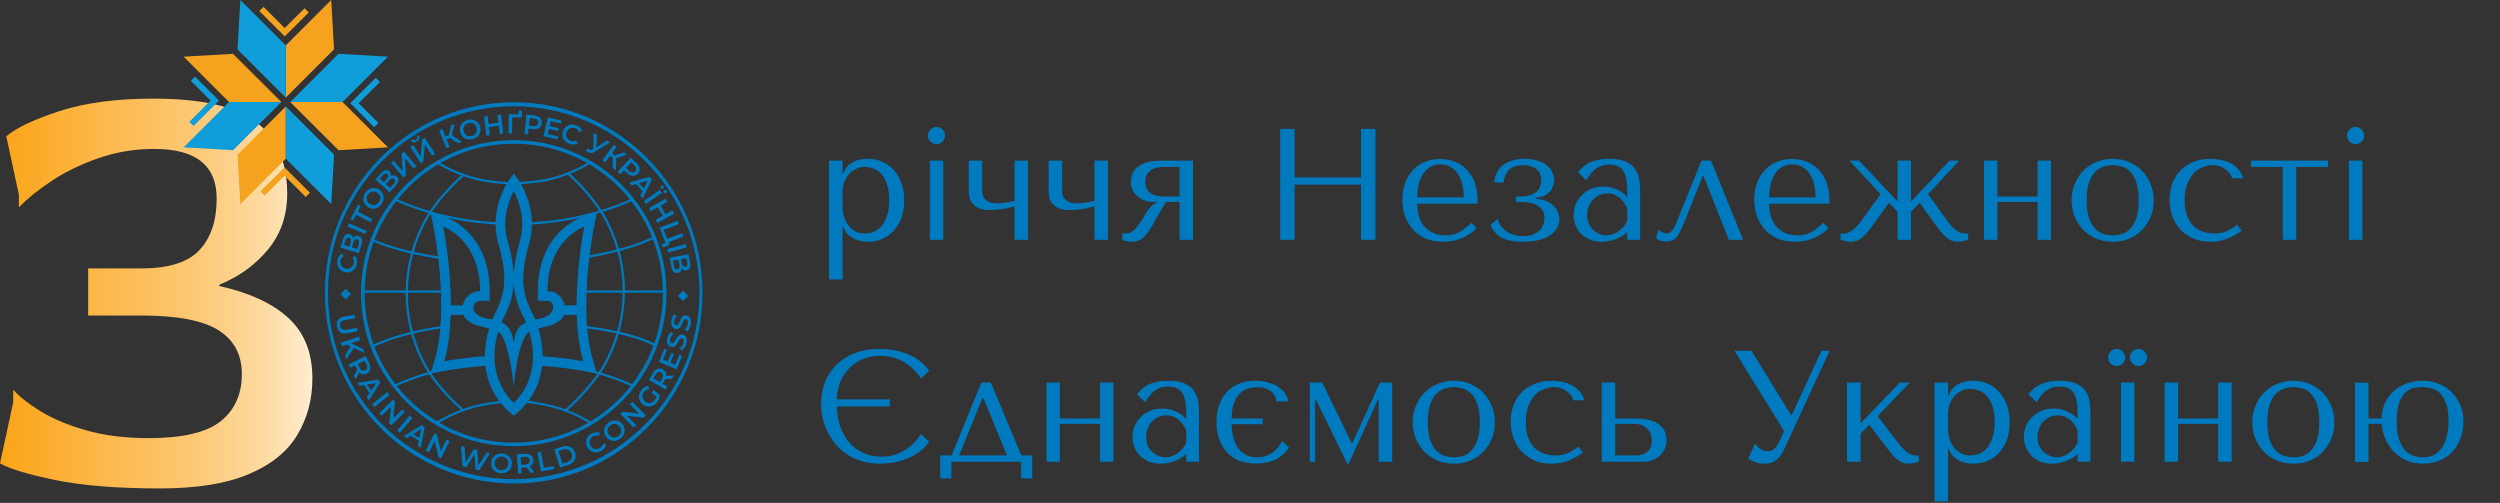 <svg xmlns="http://www.w3.org/2000/svg" width="691" height="139" viewBox="0 0 691 139" fill="none"><rect x="0" y="0" width="691" height="139" fill="#333333" stroke="none"/><path d="M16.362 30.735C9.282 33.053 4.409 35.372 1.739 37.687L5.221 53.848V57.324C7.425 55.008 10.385 52.602 14.101 50.114C17.813 47.623 22.137 45.508 27.07 43.769C32.001 42.033 37.196 41.163 42.651 41.163C54.14 41.163 59.887 45.738 59.887 54.89C59.887 60.916 58.32 65.636 55.187 69.054C52.052 72.471 46.713 74.181 39.168 74.181H24.372V87.213H39.168C49.033 87.213 56.111 88.574 60.406 91.296C64.701 94.02 66.849 98.046 66.849 103.375C66.849 108.936 64.904 113.281 61.017 116.407C57.13 119.537 50.484 121.1 41.085 121.1C34.586 121.1 28.809 120.375 23.763 118.927C18.713 117.479 14.506 115.712 11.141 113.628C7.775 111.545 5.28 109.576 3.654 107.72V111.196L0 128.052C2.552 129.559 7.599 131.091 15.144 132.656C22.688 134.218 32.38 135.001 44.219 135.001C54.314 135.001 62.465 133.698 68.675 131.091C74.886 128.486 79.383 124.867 82.169 120.23C84.955 115.597 86.347 110.384 86.347 104.59C86.347 97.525 84.142 91.963 79.732 87.909C75.32 83.855 68.938 80.902 60.583 79.046V78.698C66.038 76.498 70.534 73.255 74.075 68.968C77.613 64.681 79.383 59.525 79.383 53.503C79.383 48.289 78.31 43.711 76.161 39.772C74.014 35.834 70.272 32.762 64.933 30.561C59.596 28.362 52.052 27.26 42.304 27.26C32.088 27.26 23.442 28.42 16.362 30.735Z" fill="url(#paint0_linear)"></path><path d="M141.987 132.435C113.629 132.435 90.639 109.364 90.639 80.903C90.639 52.443 113.629 29.371 141.987 29.371C170.346 29.371 193.336 52.443 193.336 80.903C193.336 109.364 170.346 132.435 141.987 132.435ZM141.994 28.269C113.174 28.269 89.811 51.856 89.811 80.954C89.811 110.05 113.174 133.637 141.994 133.637C170.814 133.637 194.177 110.05 194.177 80.954C194.177 51.856 170.814 28.269 141.994 28.269Z" fill="#007ABF"></path><path d="M100.444 49.988C100.479 49.941 100.515 49.895 100.55 49.847C100.515 49.895 100.479 49.941 100.444 49.988Z" fill="#007ABF"></path><path d="M189.739 87.218C189.4 87.16 189.116 87.202 188.886 87.346C188.658 87.49 188.472 87.677 188.333 87.911C188.193 88.145 188.045 88.448 187.89 88.823C187.771 89.095 187.671 89.309 187.588 89.465C187.506 89.62 187.408 89.743 187.294 89.834C187.182 89.927 187.049 89.96 186.9 89.933C186.686 89.897 186.53 89.773 186.432 89.565C186.334 89.354 186.318 89.058 186.383 88.674C186.423 88.438 186.499 88.202 186.612 87.964C186.724 87.727 186.867 87.505 187.04 87.297L186.337 86.861C186.15 87.06 185.989 87.309 185.857 87.605C185.724 87.9 185.631 88.208 185.577 88.528C185.499 88.987 185.503 89.389 185.588 89.73C185.675 90.07 185.822 90.34 186.032 90.538C186.242 90.736 186.492 90.858 186.782 90.908C187.125 90.966 187.414 90.924 187.645 90.781C187.877 90.639 188.062 90.451 188.199 90.22C188.335 89.989 188.485 89.681 188.647 89.299C188.765 89.025 188.867 88.811 188.948 88.656C189.031 88.499 189.131 88.377 189.246 88.286C189.361 88.195 189.494 88.163 189.644 88.188C189.848 88.223 189.997 88.347 190.088 88.561C190.181 88.774 190.194 89.076 190.127 89.466C190.074 89.78 189.967 90.085 189.808 90.379C189.646 90.672 189.464 90.912 189.257 91.099L189.955 91.564C190.182 91.377 190.385 91.104 190.564 90.746C190.743 90.389 190.866 90.008 190.935 89.604C191.013 89.144 191.009 88.743 190.924 88.399C190.84 88.056 190.692 87.785 190.484 87.587C190.277 87.389 190.029 87.267 189.739 87.218Z" fill="#007ABF"></path><path d="M189.475 92.968C189.291 92.748 189.058 92.598 188.776 92.516C188.445 92.421 188.158 92.431 187.914 92.547C187.671 92.664 187.465 92.831 187.3 93.047C187.135 93.262 186.954 93.548 186.758 93.902C186.61 94.16 186.486 94.362 186.387 94.507C186.287 94.652 186.176 94.764 186.053 94.841C185.93 94.92 185.797 94.937 185.651 94.894C185.441 94.835 185.301 94.694 185.226 94.477C185.153 94.257 185.17 93.96 185.278 93.586C185.343 93.357 185.446 93.13 185.583 92.905C185.723 92.682 185.889 92.477 186.085 92.292L185.436 91.778C185.226 91.956 185.039 92.184 184.874 92.463C184.709 92.743 184.582 93.039 184.492 93.35C184.363 93.797 184.323 94.196 184.37 94.544C184.416 94.892 184.534 95.177 184.72 95.397C184.906 95.617 185.142 95.769 185.423 95.85C185.757 95.947 186.049 95.937 186.296 95.821C186.543 95.706 186.747 95.54 186.908 95.326C187.07 95.112 187.253 94.823 187.457 94.46C187.606 94.203 187.729 94.001 187.828 93.856C187.929 93.711 188.041 93.6 188.166 93.522C188.291 93.446 188.426 93.428 188.572 93.471C188.772 93.527 188.904 93.667 188.972 93.891C189.039 94.113 189.019 94.413 188.909 94.793C188.821 95.099 188.681 95.391 188.489 95.665C188.297 95.939 188.088 96.156 187.862 96.318L188.503 96.859C188.75 96.699 188.982 96.451 189.2 96.115C189.418 95.78 189.582 95.415 189.697 95.021C189.826 94.573 189.866 94.174 189.82 93.823C189.774 93.472 189.659 93.186 189.475 92.968Z" fill="#007ABF"></path><path d="M184.027 54.91L179.394 57.51L179.876 58.373L181.862 57.258L183.204 59.658L181.218 60.773L181.7 61.635L186.333 59.035L185.851 58.173L183.938 59.247L182.596 56.846L184.509 55.773L184.027 54.91Z" fill="#007ABF"></path><path d="M186.642 100.829L185.292 100.261L186.284 97.892L185.535 97.578L184.543 99.947L183.27 99.412L184.388 96.741L183.626 96.421L182.126 100.004L187.024 102.061L188.563 98.382L187.801 98.061L186.642 100.829Z" fill="#007ABF"></path><path d="M184.685 69.801L189.803 68.382L189.543 67.443L184.426 68.864L184.685 69.801Z" fill="#007ABF"></path><path d="M187.539 71.765L187.808 73.26C187.933 73.949 187.74 74.339 187.233 74.431C186.715 74.524 186.394 74.227 186.271 73.539L186.002 72.042L187.539 71.765ZM189.735 71.368L189.969 72.67C190.026 72.984 190.005 73.235 189.908 73.423C189.81 73.61 189.639 73.727 189.395 73.77C189.152 73.814 188.953 73.764 188.799 73.623C188.645 73.48 188.54 73.252 188.483 72.939L188.249 71.636L189.735 71.368ZM185.53 73.704C185.645 74.347 185.86 74.814 186.175 75.108C186.49 75.401 186.876 75.506 187.334 75.424C187.658 75.366 187.913 75.23 188.098 75.017C188.283 74.803 188.391 74.521 188.419 74.17C188.569 74.401 188.755 74.564 188.979 74.66C189.2 74.757 189.449 74.78 189.724 74.73C190.151 74.653 190.452 74.427 190.628 74.057C190.802 73.686 190.836 73.205 190.73 72.617L190.308 70.275L185.083 71.219L185.53 73.704Z" fill="#007ABF"></path><path d="M183.944 67.149L182.854 67.572L183.182 68.422L185.049 67.698L184.765 66.961L188.94 65.342L188.586 64.426L184.412 66.046L183.445 63.545L187.619 61.924L187.268 61.018L182.316 62.938L183.944 67.149Z" fill="#007ABF"></path><path d="M183.002 104.639L182.428 105.641L180.593 104.584L181.167 103.583C181.381 103.21 181.623 102.971 181.892 102.869C182.16 102.767 182.442 102.8 182.736 102.969C183.029 103.138 183.2 103.365 183.25 103.651C183.298 103.936 183.217 104.266 183.002 104.639ZM183.979 102.874C183.825 102.562 183.576 102.305 183.23 102.106C182.893 101.911 182.556 101.822 182.219 101.839C181.883 101.856 181.564 101.976 181.262 102.196C180.96 102.417 180.696 102.726 180.466 103.127L179.378 105.025L183.982 107.675L184.473 106.818L183.131 106.046L183.729 105.005C183.774 104.926 183.806 104.865 183.824 104.824L185.713 104.657L186.242 103.733L184.121 103.923C184.179 103.538 184.132 103.188 183.979 102.874Z" fill="#007ABF"></path><path d="M190.259 81.795L188.8 80.333L187.342 81.795L188.8 83.257L190.259 81.795Z" fill="#007ABF"></path><path d="M146.433 32.615L147.579 32.743C148.005 32.791 148.32 32.918 148.521 33.124C148.722 33.33 148.803 33.602 148.767 33.939C148.729 34.277 148.589 34.524 148.348 34.68C148.107 34.837 147.773 34.892 147.346 34.844L146.198 34.716L146.433 32.615ZM146.106 35.546L147.297 35.679C147.755 35.73 148.162 35.7 148.517 35.586C148.874 35.473 149.159 35.285 149.371 35.02C149.583 34.755 149.711 34.432 149.754 34.05C149.796 33.662 149.744 33.317 149.595 33.015C149.445 32.712 149.208 32.467 148.887 32.278C148.564 32.088 148.174 31.968 147.716 31.918L145.545 31.675L144.957 36.963L145.937 37.072L146.106 35.546Z" fill="#007ABF"></path><path d="M98.444 59.382L102.426 61.429L102.874 60.557L98.891 58.51L99.694 56.941L98.952 56.558L96.903 60.562L97.644 60.943L98.444 59.382Z" fill="#007ABF"></path><path d="M150.345 129.307L149.53 124.897L148.562 125.078L149.528 130.31L153.227 129.622L153.076 128.802L150.345 129.307Z" fill="#007ABF"></path><path d="M114.196 39.352C114.491 39.387 114.83 39.281 115.214 39.037C115.593 38.794 115.831 38.529 115.928 38.242C116.023 37.956 115.978 37.66 115.793 37.359L115.217 37.727C115.314 37.888 115.337 38.044 115.286 38.196C115.236 38.348 115.119 38.483 114.936 38.6C114.748 38.72 114.578 38.768 114.426 38.747C114.274 38.724 114.145 38.634 114.04 38.478L113.458 38.85C113.656 39.152 113.901 39.319 114.196 39.352Z" fill="#007ABF"></path><path d="M145.187 128.386L144.036 128.461L143.899 126.346L145.048 126.27C145.477 126.241 145.809 126.312 146.043 126.479C146.276 126.645 146.404 126.9 146.427 127.238C146.449 127.577 146.355 127.846 146.145 128.045C145.935 128.244 145.616 128.358 145.187 128.386ZM147.194 128.225C147.371 127.923 147.445 127.573 147.419 127.173C147.394 126.784 147.281 126.453 147.08 126.182C146.881 125.911 146.604 125.711 146.254 125.582C145.904 125.452 145.499 125.403 145.04 125.432L142.858 125.575L143.205 130.884L144.19 130.82L144.089 129.273L145.285 129.194C145.376 129.188 145.444 129.181 145.489 129.173L146.673 130.658L147.733 130.589L146.4 128.923C146.754 128.758 147.019 128.525 147.194 128.225Z" fill="#007ABF"></path><path d="M133.628 121.505C133.078 121.391 132.532 121.266 131.99 121.13C131.802 121.083 131.617 121.028 131.431 120.978C131.078 120.885 130.724 120.792 130.373 120.689C130.152 120.623 129.934 120.551 129.714 120.482C129.4 120.384 129.087 120.289 128.776 120.184C128.546 120.104 128.317 120.018 128.087 119.935C127.792 119.828 127.496 119.726 127.203 119.612C126.968 119.521 126.734 119.422 126.5 119.327C126.218 119.212 125.934 119.098 125.654 118.976C125.416 118.874 125.183 118.764 124.947 118.657C124.675 118.532 124.4 118.409 124.13 118.278C123.894 118.165 123.661 118.044 123.427 117.925C123.16 117.791 122.894 117.656 122.63 117.516C122.398 117.391 122.168 117.261 121.938 117.132C121.757 117.031 121.577 116.928 121.397 116.825C124.552 114.965 127.956 113.545 131.459 112.613C131.485 112.613 131.512 112.608 131.538 112.603C133.398 112.11 136.993 111.572 138.951 111.347C139.124 111.327 139.247 111.171 139.227 110.998C139.208 110.825 139.046 110.698 138.879 110.722C136.903 110.949 133.268 111.494 131.452 111.982C131.425 111.982 131.397 111.987 131.371 111.994C130.241 112.292 129.129 112.643 128.034 113.034C128.026 113.025 128.022 113.014 128.012 113.004C125.368 110.683 121.681 106.892 119.228 103.241C120.475 102.887 121.735 102.558 123.018 102.265C123.187 102.226 123.293 102.056 123.254 101.887C123.215 101.718 123.043 101.612 122.878 101.65C121.52 101.961 120.185 102.313 118.867 102.691C118.677 102.391 118.493 102.093 118.321 101.799C116.568 98.786 115.216 95.562 114.28 92.216C116.74 91.634 119.636 91.072 122.998 90.598C123.17 90.573 123.29 90.415 123.265 90.243C123.24 90.07 123.072 89.95 122.91 89.975C119.52 90.451 116.598 91.021 114.114 91.608C113.21 88.178 112.744 84.623 112.744 81.037C112.744 80.993 112.746 80.949 112.746 80.904H123.239V80.274H112.757C112.82 76.856 113.3 73.476 114.182 70.209C116.534 70.737 119.252 71.25 122.353 71.683C122.368 71.685 122.383 71.686 122.398 71.686C122.553 71.686 122.687 71.572 122.708 71.414C122.733 71.242 122.613 71.083 122.441 71.059C119.37 70.63 116.682 70.125 114.355 69.604C115.321 66.23 116.712 62.983 118.513 59.949C118.684 59.663 118.881 59.365 119.071 59.068C120.387 59.441 121.718 59.788 123.073 60.097C127.862 61.188 132.868 61.859 137.951 62.09C138.124 62.112 138.27 61.963 138.278 61.79C138.286 61.616 138.152 61.469 137.979 61.461C132.933 61.231 127.966 60.565 123.212 59.482C121.93 59.192 120.67 58.865 119.424 58.515C121.629 55.231 124.897 51.552 128.108 48.786C128.132 48.765 128.148 48.739 128.164 48.714C129.325 49.123 130.504 49.487 131.701 49.792C134.147 50.42 138.759 50.862 141.098 51.025C141.106 51.025 141.113 51.025 141.12 51.025C141.285 51.025 141.422 50.898 141.433 50.733C141.446 50.559 141.316 50.408 141.142 50.397C138.824 50.235 134.258 49.799 131.856 49.181C128.301 48.277 124.893 46.895 121.716 45.066C121.89 44.968 122.064 44.87 122.239 44.775C122.461 44.653 122.683 44.529 122.907 44.412C123.167 44.276 123.431 44.145 123.694 44.014C123.919 43.902 124.143 43.788 124.37 43.681C124.64 43.553 124.912 43.432 125.184 43.31C125.409 43.209 125.632 43.107 125.858 43.01C126.138 42.89 126.42 42.779 126.704 42.666C126.926 42.577 127.146 42.485 127.37 42.4C127.662 42.288 127.959 42.185 128.255 42.08C128.471 42.003 128.686 41.922 128.904 41.85C129.216 41.745 129.531 41.649 129.845 41.553C130.051 41.488 130.255 41.42 130.461 41.361C130.813 41.258 131.167 41.166 131.521 41.073C131.693 41.028 131.865 40.977 132.037 40.933C132.566 40.802 133.098 40.68 133.632 40.57C139.113 39.442 144.893 39.442 150.382 40.569C150.917 40.68 151.449 40.802 151.977 40.933C152.147 40.976 152.316 41.026 152.485 41.07C152.842 41.164 153.198 41.257 153.551 41.361C153.755 41.419 153.956 41.486 154.159 41.549C154.476 41.647 154.793 41.744 155.106 41.849C155.321 41.921 155.533 42.001 155.746 42.076C156.045 42.181 156.345 42.286 156.641 42.399C156.86 42.483 157.077 42.574 157.296 42.66C157.582 42.775 157.868 42.889 158.152 43.01C158.374 43.105 158.595 43.207 158.815 43.306C159.091 43.429 159.366 43.552 159.638 43.681C159.862 43.787 160.083 43.9 160.305 44.01C160.571 44.143 160.836 44.275 161.099 44.412C161.324 44.531 161.544 44.653 161.767 44.775C161.941 44.87 162.115 44.968 162.288 45.066C159.118 46.894 155.712 48.277 152.153 49.181C150.128 49.7 147.305 50.07 143.763 50.28C143.589 50.291 143.457 50.439 143.468 50.613C143.477 50.787 143.605 50.92 143.8 50.909C147.383 50.696 150.246 50.321 152.308 49.792C153.886 49.391 155.435 48.891 156.947 48.307C156.955 48.316 156.958 48.327 156.968 48.336L158.067 49.408C158.113 49.454 158.169 49.481 158.229 49.492C160.971 52.099 163.703 55.335 165.601 58.209C164.025 58.675 162.43 59.111 160.798 59.482C155.951 60.587 150.884 61.257 145.737 61.475C145.564 61.481 145.43 61.628 145.437 61.801C145.444 61.972 145.584 62.104 145.751 62.104H145.765C150.948 61.884 156.053 61.21 160.938 60.097C162.643 59.709 164.31 59.25 165.955 58.759C166.152 59.07 166.35 59.382 166.524 59.681C168.219 62.595 169.538 65.706 170.47 68.935C168.071 69.562 165.25 70.186 161.978 70.724C161.807 70.752 161.69 70.914 161.719 71.085C161.744 71.24 161.878 71.349 162.029 71.349C162.046 71.349 162.063 71.347 162.08 71.345C165.376 70.804 168.222 70.173 170.643 69.539C171.59 73.019 172.082 76.629 172.097 80.274H160.985V80.904H172.092C172.052 84.523 171.542 88.103 170.584 91.553C168.106 91.009 165.13 90.483 161.592 90.045C161.435 90.022 161.262 90.146 161.241 90.319C161.22 90.491 161.343 90.649 161.516 90.67C165.004 91.103 167.95 91.625 170.405 92.166C169.441 95.436 168.081 98.584 166.33 101.529C166.084 101.944 165.809 102.371 165.516 102.806C164.074 102.386 162.618 101.991 161.132 101.65C160.962 101.612 160.794 101.718 160.756 101.887C160.717 102.056 160.823 102.226 160.992 102.265C162.397 102.586 163.776 102.957 165.14 103.35C162.693 106.825 159.028 110.699 156.226 113.125C155.05 112.696 153.855 112.315 152.639 111.994C152.629 111.99 152.62 111.989 152.61 111.988C150.517 111.437 146.899 110.842 144.823 110.629C144.656 110.611 144.496 110.737 144.478 110.909C144.462 111.083 144.586 111.237 144.758 111.255C146.82 111.467 150.41 112.058 152.471 112.603C152.481 112.605 152.49 112.606 152.499 112.607C156.065 113.551 159.463 114.969 162.612 116.825C162.432 116.928 162.253 117.031 162.073 117.132C161.842 117.261 161.613 117.391 161.38 117.516C161.115 117.656 160.848 117.791 160.582 117.926C160.347 118.044 160.116 118.165 159.88 118.278C159.608 118.409 159.334 118.533 159.061 118.657C158.826 118.764 158.592 118.874 158.357 118.976C158.075 119.099 157.79 119.213 157.505 119.329C157.272 119.423 157.041 119.521 156.806 119.612C156.512 119.726 156.213 119.83 155.916 119.937C155.688 120.018 155.463 120.105 155.233 120.183C154.917 120.29 154.599 120.386 154.28 120.486C154.065 120.553 153.852 120.625 153.636 120.688C153.28 120.793 152.919 120.887 152.56 120.983C152.379 121.03 152.199 121.084 152.017 121.13C151.474 121.266 150.926 121.391 150.377 121.505C144.899 122.632 139.119 122.632 133.628 121.505ZM119.309 115.539C119.141 115.429 118.979 115.309 118.813 115.196C118.452 114.95 118.09 114.705 117.738 114.448C117.541 114.304 117.351 114.151 117.157 114.004C116.845 113.768 116.531 113.534 116.227 113.29C116.019 113.123 115.818 112.948 115.614 112.778C115.333 112.542 115.047 112.309 114.771 112.065C114.563 111.881 114.361 111.688 114.154 111.5C113.894 111.259 113.631 111.022 113.375 110.775C113.168 110.574 112.969 110.366 112.765 110.162C112.523 109.916 112.277 109.673 112.039 109.421C111.836 109.206 111.642 108.984 111.443 108.764C111.216 108.512 110.985 108.262 110.764 108.003C110.568 107.774 110.379 107.539 110.187 107.307C110.017 107.098 109.845 106.891 109.679 106.68C112.502 105.418 115.497 104.339 118.604 103.43C121.006 107.066 124.563 110.777 127.373 113.274C125.079 114.138 122.875 115.204 120.779 116.465C120.282 116.164 119.79 115.858 119.309 115.539ZM103.488 95.85C104.271 95.441 107.524 93.865 113.669 92.363C114.619 95.769 115.994 99.05 117.778 102.116C117.924 102.368 118.097 102.624 118.257 102.877C115.13 103.8 112.121 104.896 109.282 106.175C106.834 102.981 104.894 99.514 103.488 95.85ZM100.766 81.037C100.766 80.993 100.77 80.949 100.77 80.904H112.118C112.118 80.949 112.116 80.993 112.116 81.037C112.116 84.674 112.588 88.277 113.503 91.756C107.494 93.228 104.208 94.772 103.27 95.253C101.623 90.753 100.766 85.968 100.766 81.037ZM103.266 66.822C104.184 67.238 107.607 68.687 113.569 70.07C112.676 73.382 112.192 76.808 112.128 80.274H100.782C100.865 75.609 101.706 71.086 103.266 66.822ZM109.488 55.625C112.325 56.885 115.328 57.967 118.448 58.879C118.288 59.13 118.118 59.384 117.974 59.628C116.138 62.718 114.723 66.026 113.74 69.464C107.685 68.064 104.287 66.598 103.484 66.229C104.93 62.458 106.939 58.895 109.488 55.625ZM110.413 54.499C110.606 54.268 110.796 54.035 110.994 53.808C111.221 53.548 111.456 53.297 111.69 53.043C111.886 52.828 112.081 52.61 112.283 52.399C112.527 52.145 112.779 51.9 113.029 51.651C113.23 51.453 113.427 51.249 113.632 51.055C113.894 50.806 114.162 50.567 114.431 50.326C114.634 50.142 114.834 49.955 115.041 49.775C115.32 49.532 115.608 49.3 115.894 49.066C116.099 48.898 116.3 48.724 116.508 48.56C116.811 48.321 117.123 48.093 117.434 47.862C117.632 47.713 117.828 47.56 118.031 47.414C118.375 47.168 118.729 46.933 119.082 46.697C119.258 46.578 119.43 46.454 119.609 46.338C120.094 46.023 120.588 45.721 121.087 45.425C123.137 46.63 125.283 47.654 127.506 48.481C124.265 51.307 120.99 55.019 118.797 58.326C115.7 57.429 112.714 56.366 109.897 55.123C110.066 54.912 110.239 54.705 110.413 54.499ZM164.399 46.339C164.559 46.444 164.715 46.556 164.875 46.662C165.245 46.911 165.616 47.157 165.977 47.415C166.169 47.553 166.353 47.698 166.543 47.84C166.864 48.078 167.187 48.314 167.501 48.562C167.703 48.722 167.9 48.891 168.1 49.054C168.391 49.293 168.683 49.529 168.967 49.774C169.174 49.953 169.373 50.141 169.577 50.325C169.845 50.567 170.115 50.805 170.375 51.054C170.581 51.249 170.779 51.453 170.981 51.652C171.23 51.9 171.482 52.145 171.726 52.398C171.927 52.609 172.121 52.828 172.32 53.042C172.553 53.297 172.788 53.548 173.016 53.808C173.21 54.032 173.398 54.262 173.588 54.489C173.763 54.699 173.94 54.909 174.113 55.123C171.601 56.229 168.958 57.187 166.232 58.019C164.06 54.694 160.755 50.872 157.59 48.054C159.426 47.309 161.207 46.432 162.916 45.425C163.417 45.721 163.912 46.023 164.399 46.339ZM180.248 65.54C180.241 65.543 180.234 65.543 180.228 65.546C180.185 65.568 177.098 67.151 171.078 68.774C170.131 65.491 168.791 62.326 167.067 59.365C166.918 59.107 166.742 58.836 166.576 58.57C169.324 57.724 171.984 56.751 174.515 55.627C176.908 58.697 178.826 62.025 180.248 65.54ZM183.22 80.274H172.725C172.71 76.575 172.211 72.91 171.251 69.379C177.089 67.803 180.19 66.27 180.479 66.124C182.206 70.592 183.133 75.355 183.22 80.274ZM183.237 81.037C183.237 85.848 182.421 90.521 180.851 94.929C180.043 94.483 177.146 93.05 171.199 91.692C172.167 88.196 172.681 84.57 172.721 80.904H183.234C183.234 80.949 183.237 80.993 183.237 81.037ZM174.727 106.169C171.997 104.946 169.12 103.894 166.143 102.998C166.402 102.609 166.649 102.224 166.871 101.851C168.654 98.848 170.041 95.639 171.019 92.305C177.134 93.709 180.026 95.192 180.632 95.53C179.218 99.308 177.242 102.883 174.727 106.169ZM173.804 107.323C173.619 107.548 173.436 107.775 173.248 107.995C173.02 108.262 172.783 108.519 172.548 108.779C172.355 108.992 172.166 109.208 171.97 109.418C171.727 109.674 171.477 109.923 171.228 110.174C171.029 110.374 170.834 110.577 170.632 110.774C170.373 111.025 170.104 111.266 169.838 111.511C169.637 111.696 169.44 111.884 169.235 112.065C168.956 112.311 168.668 112.547 168.382 112.787C168.181 112.954 167.984 113.126 167.78 113.291C167.474 113.537 167.158 113.772 166.844 114.009C166.652 114.155 166.464 114.307 166.268 114.449C165.916 114.706 165.555 114.95 165.195 115.196C165.029 115.309 164.868 115.429 164.7 115.54C164.217 115.859 163.726 116.164 163.23 116.465C161.215 115.252 159.097 114.217 156.898 113.372C159.74 110.869 163.366 107 165.773 103.542C168.739 104.428 171.61 105.462 174.331 106.675C174.157 106.893 173.98 107.107 173.804 107.323ZM163.572 117.392C168.131 114.67 172.095 111.157 175.351 106.953C181.144 99.473 184.206 90.51 184.206 81.034L184.19 80.263C184.028 70.936 180.894 62.142 175.134 54.833C171.836 50.651 167.838 47.17 163.252 44.489C159.305 42.179 155.038 40.539 150.573 39.614C147.772 39.038 144.889 38.749 142.007 38.749C139.122 38.749 136.237 39.038 133.431 39.614C132.322 39.844 131.21 40.123 130.122 40.442C126.86 41.4 123.707 42.761 120.75 44.489C120.178 44.824 119.611 45.174 119.063 45.531C118.926 45.621 118.791 45.714 118.656 45.807L118.156 46.148C117.914 46.311 117.669 46.475 117.432 46.645C117.287 46.749 117.147 46.856 117.007 46.963L116.491 47.353C116.277 47.511 116.064 47.668 115.856 47.833C115.71 47.949 115.567 48.07 115.423 48.191L114.902 48.623C114.714 48.777 114.526 48.931 114.342 49.091C114.187 49.225 114.037 49.364 113.887 49.502L113.396 49.951C113.225 50.105 113.053 50.26 112.887 50.42C112.727 50.57 112.572 50.728 112.418 50.885L111.943 51.361C111.792 51.511 111.64 51.66 111.493 51.815C111.331 51.985 111.172 52.161 111.015 52.337L110.588 52.808C110.445 52.964 110.3 53.119 110.162 53.279C110.009 53.456 109.86 53.638 109.711 53.82L109.289 54.33C109.161 54.482 109.032 54.635 108.909 54.791C102.934 62.363 99.796 71.424 99.796 81.034C99.796 90.517 102.861 99.481 108.658 106.96C111.908 111.155 115.871 114.665 120.438 117.392C124.479 119.803 128.852 121.504 133.437 122.453C139.048 123.608 144.951 123.608 150.58 122.453C155.161 121.504 159.532 119.802 163.572 117.392Z" fill="#007ABF"></path><path d="M101.345 63.77L96.439 61.731L96.067 62.629L100.972 64.669L101.345 63.77Z" fill="#007ABF"></path><path d="M158.082 126.408C158.014 126.72 157.861 126.992 157.625 127.224C157.39 127.457 157.085 127.632 156.715 127.751L155.487 128.145L154.377 124.671L155.605 124.276C155.976 124.158 156.325 124.124 156.652 124.176C156.979 124.228 157.261 124.363 157.497 124.575C157.732 124.791 157.906 125.072 158.017 125.419C158.128 125.767 158.15 126.096 158.082 126.408ZM158.192 123.897C157.84 123.589 157.419 123.396 156.932 123.321C156.447 123.244 155.933 123.293 155.394 123.467L153.183 124.176L154.802 129.243L157.012 128.534C157.552 128.361 157.998 128.102 158.349 127.757C158.702 127.414 158.932 127.012 159.041 126.555C159.15 126.097 159.123 125.617 158.963 125.115C158.802 124.613 158.545 124.207 158.192 123.897Z" fill="#007ABF"></path><path d="M112.206 48.439L111.931 43.716L114.375 46.583L115.113 45.951L111.665 41.905L110.967 42.501L111.246 47.231L108.797 44.358L108.059 44.99L111.508 49.036L112.206 48.439Z" fill="#007ABF"></path><path d="M117.044 44.6L117.427 39.885L119.45 43.064L120.268 42.541L117.413 38.055L116.639 38.548L116.261 43.27L114.234 40.085L113.416 40.608L116.27 45.095L117.044 44.6Z" fill="#007ABF"></path><path d="M165.779 123.87C165.46 124.045 165.136 124.132 164.806 124.131C164.477 124.129 164.173 124.042 163.896 123.871C163.617 123.7 163.392 123.458 163.22 123.142C163.047 122.826 162.964 122.504 162.97 122.178C162.976 121.851 163.067 121.549 163.244 121.269C163.421 120.992 163.668 120.764 163.987 120.589C164.481 120.32 164.994 120.275 165.531 120.453L165.802 119.62C165.446 119.485 165.075 119.438 164.687 119.478C164.298 119.517 163.914 119.642 163.533 119.85C163.062 120.109 162.694 120.445 162.427 120.86C162.161 121.274 162.019 121.723 162 122.207C161.983 122.691 162.098 123.162 162.348 123.62C162.598 124.078 162.93 124.429 163.345 124.677C163.759 124.923 164.212 125.045 164.703 125.045C165.197 125.043 165.678 124.914 166.148 124.655C166.529 124.445 166.842 124.187 167.087 123.88C167.331 123.574 167.493 123.233 167.572 122.861L166.721 122.635C166.586 123.188 166.272 123.6 165.779 123.87Z" fill="#007ABF"></path><path d="M97.244 68.376L97.695 66.925C97.902 66.257 98.251 66.001 98.744 66.154C99.247 66.31 99.394 66.722 99.187 67.39L98.736 68.841L97.244 68.376ZM96.947 66.898L96.555 68.161L95.114 67.713L95.506 66.45C95.6 66.146 95.734 65.932 95.907 65.811C96.079 65.69 96.284 65.666 96.522 65.739C96.758 65.813 96.912 65.949 96.983 66.146C97.053 66.344 97.042 66.595 96.947 66.898ZM99.92 67.587C100.114 66.962 100.139 66.447 99.994 66.041C99.85 65.636 99.556 65.363 99.112 65.226C98.798 65.128 98.51 65.13 98.247 65.235C97.984 65.339 97.759 65.539 97.571 65.836C97.546 65.563 97.456 65.331 97.301 65.143C97.148 64.954 96.939 64.82 96.674 64.737C96.259 64.607 95.888 64.665 95.561 64.915C95.235 65.163 94.984 65.572 94.807 66.144L94.101 68.416L99.172 69.996L99.92 67.587Z" fill="#007ABF"></path><path d="M107.648 49.747C108.114 49.227 108.539 49.139 108.923 49.484C109.314 49.837 109.278 50.273 108.81 50.793L107.797 51.924L106.634 50.878L107.648 49.747ZM104.975 49.384L105.857 48.401C106.069 48.164 106.28 48.025 106.488 47.987C106.694 47.949 106.89 48.013 107.075 48.179C107.259 48.345 107.343 48.532 107.325 48.741C107.309 48.95 107.193 49.174 106.98 49.411L106.098 50.395L104.975 49.384ZM109.395 51.278C109.832 50.792 110.069 50.334 110.107 49.906C110.145 49.476 109.99 49.106 109.643 48.794C109.4 48.574 109.137 48.456 108.854 48.442C108.572 48.427 108.283 48.515 107.989 48.706C108.081 48.446 108.094 48.199 108.033 47.963C107.972 47.729 107.838 47.517 107.631 47.331C107.308 47.039 106.946 46.939 106.546 47.029C106.147 47.118 105.748 47.386 105.348 47.83L103.762 49.601L107.713 53.155L109.395 51.278Z" fill="#007ABF"></path><path d="M183.401 52.871C183.379 52.991 183.406 53.105 183.482 53.213C183.557 53.322 183.654 53.387 183.773 53.408C183.892 53.429 184.006 53.403 184.115 53.327C184.228 53.25 184.294 53.151 184.315 53.031C184.337 52.91 184.311 52.798 184.236 52.689C184.16 52.58 184.063 52.516 183.943 52.494C183.823 52.472 183.708 52.501 183.596 52.579C183.487 52.654 183.423 52.752 183.401 52.871Z" fill="#007ABF"></path><path d="M101.341 54.695C101.369 54.371 101.482 54.062 101.682 53.769C101.88 53.475 102.126 53.256 102.416 53.111C102.707 52.966 103.017 52.907 103.343 52.935C103.672 52.962 103.982 53.074 104.274 53.274C104.567 53.473 104.786 53.72 104.931 54.016C105.075 54.311 105.135 54.62 105.108 54.944C105.08 55.27 104.967 55.579 104.768 55.872C104.568 56.165 104.324 56.384 104.033 56.529C103.741 56.674 103.432 56.733 103.105 56.706C102.778 56.678 102.468 56.566 102.175 56.367C101.882 56.167 101.663 55.92 101.518 55.624C101.373 55.329 101.314 55.02 101.341 54.695ZM101.617 57.19C102.043 57.48 102.498 57.641 102.982 57.67C103.467 57.7 103.929 57.6 104.369 57.374C104.807 57.145 105.178 56.806 105.482 56.358C105.787 55.91 105.964 55.44 106.014 54.947C106.065 54.455 105.988 53.988 105.785 53.549C105.58 53.11 105.263 52.744 104.833 52.45C104.402 52.157 103.945 51.996 103.463 51.968C102.98 51.94 102.52 52.04 102.081 52.267C101.642 52.494 101.27 52.833 100.967 53.281C100.662 53.731 100.485 54.2 100.434 54.694C100.384 55.187 100.462 55.653 100.668 56.093C100.873 56.533 101.19 56.9 101.617 57.19Z" fill="#007ABF"></path><path d="M113.202 114.894L109.795 118.974L110.551 119.608L113.959 115.528L113.202 114.894Z" fill="#007ABF"></path><path d="M115.906 121.076L114.262 119.946L116.394 118.591L115.906 121.076ZM111.583 120.538L112.422 121.114L113.548 120.396L115.738 121.9L115.481 123.216L116.332 123.802L117.358 118.056L116.558 117.504L111.583 120.538Z" fill="#007ABF"></path><path d="M111.258 113.152L108.685 115.67L109.212 111.053L108.645 110.471L104.845 114.188L105.529 114.889L108.101 112.373L107.574 116.989L108.142 117.571L111.941 113.853L111.258 113.152Z" fill="#007ABF"></path><path d="M132.242 128.656L131.902 124.387L131.018 124.17L128.725 127.771L128.401 123.529L127.407 123.285L127.856 128.873L128.88 129.125L131.11 125.616L131.451 129.753L132.468 130.003L135.439 125.252L134.526 125.029L132.242 128.656Z" fill="#007ABF"></path><path d="M140.469 128.208C140.445 128.563 140.34 128.876 140.159 129.15C139.977 129.425 139.739 129.631 139.446 129.769C139.152 129.91 138.828 129.967 138.475 129.941C138.122 129.916 137.81 129.814 137.539 129.634C137.268 129.455 137.061 129.217 136.919 128.92C136.779 128.623 136.721 128.298 136.745 127.945C136.771 127.59 136.874 127.276 137.055 127.002C137.238 126.728 137.475 126.521 137.769 126.383C138.063 126.242 138.386 126.186 138.739 126.211C139.092 126.236 139.404 126.338 139.677 126.517C139.946 126.697 140.154 126.935 140.295 127.232C140.435 127.529 140.493 127.855 140.469 128.208ZM140.236 125.804C139.82 125.538 139.34 125.385 138.8 125.347C138.26 125.309 137.766 125.392 137.315 125.595C136.865 125.8 136.501 126.102 136.224 126.501C135.947 126.901 135.79 127.358 135.755 127.873C135.718 128.389 135.808 128.863 136.026 129.298C136.244 129.732 136.561 130.083 136.979 130.348C137.396 130.615 137.874 130.767 138.414 130.805C138.955 130.844 139.449 130.76 139.899 130.556C140.35 130.353 140.713 130.052 140.99 129.654C141.267 129.259 141.424 128.8 141.459 128.278C141.497 127.758 141.406 127.282 141.188 126.85C140.972 126.417 140.653 126.068 140.236 125.804Z" fill="#007ABF"></path><path d="M107.016 108.404L102.863 111.72L103.478 112.493L107.63 109.177L107.016 108.404Z" fill="#007ABF"></path><path d="M100.794 99.687L101.292 100.728C101.477 101.117 101.536 101.451 101.468 101.731C101.4 102.012 101.213 102.225 100.907 102.371C100.602 102.517 100.317 102.53 100.055 102.409C99.792 102.287 99.568 102.033 99.383 101.644L98.885 100.602L100.794 99.687ZM100.28 103.452C100.624 103.503 100.975 103.442 101.336 103.269C101.688 103.1 101.951 102.873 102.128 102.586C102.305 102.298 102.388 101.968 102.379 101.594C102.367 101.22 102.262 100.825 102.065 100.408L101.121 98.434L96.33 100.731L96.757 101.623L98.152 100.953L98.67 102.037C98.709 102.118 98.742 102.18 98.766 102.219L97.831 103.871L98.29 104.832L99.335 102.973C99.62 103.24 99.935 103.4 100.28 103.452Z" fill="#007ABF"></path><path d="M95.906 92.102L98.853 91.558L98.677 90.601L95.767 91.14C94.742 91.328 94.15 90.982 93.987 90.099C93.824 89.213 94.255 88.674 95.28 88.485L98.189 87.948L98.01 86.976L95.064 87.521C94.308 87.66 93.763 87.969 93.432 88.447C93.101 88.926 93.002 89.527 93.136 90.249C93.269 90.972 93.574 91.496 94.054 91.822C94.532 92.148 95.151 92.242 95.906 92.102Z" fill="#007ABF"></path><path d="M94.099 81.291L95.558 82.753L97.016 81.291L95.558 79.829L94.099 81.291Z" fill="#007ABF"></path><path d="M94.139 74.645C94.503 74.963 94.942 75.168 95.456 75.259C95.968 75.35 96.45 75.312 96.901 75.141C97.352 74.973 97.732 74.695 98.038 74.31C98.346 73.925 98.547 73.468 98.641 72.939C98.717 72.51 98.712 72.103 98.626 71.72C98.539 71.337 98.376 70.999 98.137 70.703L97.427 71.225C97.773 71.678 97.897 72.181 97.799 72.734C97.735 73.094 97.599 73.401 97.392 73.659C97.185 73.914 96.927 74.097 96.62 74.208C96.313 74.317 95.983 74.341 95.628 74.278C95.276 74.215 94.974 74.079 94.722 73.869C94.473 73.661 94.294 73.398 94.187 73.087C94.081 72.775 94.06 72.439 94.124 72.079C94.222 71.527 94.509 71.096 94.984 70.789L94.506 70.056C94.179 70.249 93.909 70.51 93.697 70.837C93.485 71.165 93.341 71.544 93.264 71.974C93.17 72.502 93.202 73 93.358 73.469C93.514 73.936 93.774 74.329 94.139 74.645Z" fill="#007ABF"></path><path d="M102.601 107.971L101.512 106.295L104 105.862L102.601 107.971ZM104.566 104.921L98.811 105.817L99.366 106.671L100.682 106.438L102.13 108.668L101.39 109.786L101.953 110.652L105.096 105.737L104.566 104.921Z" fill="#007ABF"></path><path d="M100.725 97.55L100.38 96.495L96.974 94.847L99.561 93.997L99.254 93.058L94.208 94.717L94.515 95.655L95.805 95.232L96.889 95.762L95.363 98.242L95.721 99.339L97.773 96.169L100.725 97.55Z" fill="#007ABF"></path><path d="M121.805 124.708L120.796 120.173L120.071 119.809L117.693 124.567L118.568 125.005L120.178 121.783L121.186 126.319L121.913 126.684L124.29 121.925L123.415 121.486L121.805 124.708Z" fill="#007ABF"></path><path d="M179.079 49.871L177.949 52.136L176.663 50.608L179.079 49.871ZM174.579 51.243L175.857 50.852L177.567 52.887L176.968 54.086L177.634 54.877L180.151 49.612L179.525 48.868L173.924 50.465L174.579 51.243Z" fill="#007ABF"></path><path d="M141.59 32.418L144.223 32.46L144.254 30.53L143.343 30.515L143.326 31.608L140.632 31.566L140.547 36.885L141.518 36.902L141.59 32.418Z" fill="#007ABF"></path><path d="M180.432 112.129C180.883 111.927 181.273 111.609 181.603 111.18C181.836 110.874 182.018 110.541 182.146 110.179C182.275 109.82 182.336 109.465 182.329 109.114L180.648 107.825L180.082 108.568L181.394 109.575C181.349 109.935 181.2 110.281 180.948 110.611C180.723 110.905 180.458 111.118 180.153 111.25C179.849 111.383 179.533 111.428 179.208 111.387C178.884 111.344 178.58 111.217 178.299 111.001C178.01 110.779 177.803 110.517 177.677 110.213C177.553 109.91 177.517 109.595 177.569 109.268C177.621 108.941 177.762 108.629 177.989 108.332C178.336 107.877 178.794 107.611 179.361 107.537L179.257 106.671C178.881 106.696 178.525 106.809 178.187 107.009C177.849 107.21 177.545 107.486 177.274 107.84C176.942 108.276 176.737 108.738 176.658 109.23C176.579 109.721 176.628 110.191 176.807 110.641C176.986 111.091 177.282 111.474 177.695 111.792C178.109 112.109 178.556 112.295 179.036 112.35C179.516 112.406 179.98 112.332 180.432 112.129Z" fill="#007ABF"></path><path d="M178.559 56.346L182.92 53.309L182.356 52.498L177.996 55.533L178.559 56.346Z" fill="#007ABF"></path><path d="M135.404 37.375L135.139 35.111L137.866 34.789L138.132 37.054L139.111 36.939L138.491 31.654L137.511 31.769L137.767 33.951L135.04 34.273L134.784 32.09L133.805 32.206L134.424 37.49L135.404 37.375Z" fill="#007ABF"></path><path d="M154.302 37.737L151.382 37.06L151.713 35.63L154.211 36.209L154.394 35.417L151.897 34.837L152.208 33.49L155.023 34.144L155.211 33.336L151.433 32.46L150.235 37.642L154.115 38.545L154.302 37.737Z" fill="#007ABF"></path><path d="M162.516 42.081C162.802 42.243 163.115 42.311 163.452 42.285C163.789 42.257 164.14 42.129 164.503 41.899L168.622 39.3L167.777 38.821L164.835 40.741L165.005 37.247L164.088 36.727L163.977 41.224L163.841 41.296C163.499 41.48 163.188 41.494 162.912 41.336C162.793 41.268 162.659 41.154 162.511 40.995L161.919 41.55C162.088 41.773 162.288 41.951 162.516 42.081Z" fill="#007ABF"></path><path d="M156.129 38.925C156.455 39.293 156.871 39.57 157.375 39.75C157.784 39.9 158.185 39.963 158.577 39.944C158.968 39.923 159.329 39.819 159.661 39.632L159.266 38.843C158.762 39.108 158.247 39.145 157.719 38.955C157.376 38.831 157.096 38.644 156.879 38.397C156.662 38.148 156.525 37.863 156.469 37.541C156.413 37.219 156.446 36.889 156.568 36.55C156.69 36.212 156.875 35.937 157.124 35.725C157.372 35.513 157.659 35.381 157.984 35.329C158.309 35.277 158.644 35.313 158.986 35.437C159.514 35.628 159.888 35.984 160.109 36.505L160.912 36.158C160.777 35.802 160.566 35.491 160.28 35.225C159.993 34.961 159.646 34.754 159.236 34.606C158.732 34.423 158.236 34.37 157.75 34.444C157.263 34.519 156.833 34.71 156.459 35.016C156.086 35.323 155.81 35.722 155.633 36.213C155.456 36.703 155.412 37.186 155.503 37.66C155.593 38.134 155.801 38.556 156.129 38.925Z" fill="#007ABF"></path><path d="M167.291 44.877L168.617 43.071L169.412 43.655L169.339 46.385L170.237 47.047L170.344 43.719L173.328 42.719L172.484 42.098L169.939 42.987L169.12 42.384L170.437 40.589L169.654 40.014L166.509 44.3L167.291 44.877Z" fill="#007ABF"></path><path d="M174.472 44.877L175.314 45.667C175.627 45.96 175.804 46.25 175.842 46.535C175.88 46.82 175.783 47.087 175.552 47.334C175.321 47.584 175.061 47.698 174.774 47.679C174.488 47.659 174.187 47.503 173.873 47.209L173.03 46.419L174.472 44.877ZM171.415 48.153L172.461 47.031L173.337 47.85C173.673 48.166 174.017 48.384 174.37 48.508C174.723 48.63 175.065 48.649 175.392 48.565C175.721 48.48 176.016 48.297 176.278 48.016C176.544 47.73 176.707 47.422 176.768 47.09C176.828 46.759 176.785 46.419 176.64 46.076C176.494 45.731 176.252 45.401 175.917 45.086L174.321 43.591L170.694 47.477L171.415 48.153Z" fill="#007ABF"></path><path d="M124.301 40.584L123.454 38.51L124.366 38.134L126.653 39.619L127.685 39.196L124.906 37.37L125.609 34.298L124.64 34.695L124.072 37.334L123.131 37.721L122.289 35.661L121.391 36.028L123.403 40.952L124.301 40.584Z" fill="#007ABF"></path><path d="M171.54 119.786C171.406 120.083 171.197 120.338 170.913 120.547C170.628 120.758 170.323 120.883 170.002 120.922C169.679 120.963 169.367 120.916 169.068 120.782C168.768 120.647 168.513 120.438 168.303 120.152C168.093 119.866 167.967 119.561 167.928 119.234C167.889 118.907 167.936 118.596 168.07 118.299C168.203 118.002 168.413 117.748 168.697 117.537C168.982 117.326 169.285 117.201 169.608 117.162C169.93 117.123 170.243 117.169 170.541 117.303C170.842 117.437 171.097 117.646 171.307 117.933C171.517 118.217 171.641 118.525 171.681 118.852C171.72 119.177 171.674 119.489 171.54 119.786ZM172.107 117.341C171.798 116.921 171.42 116.619 170.975 116.431C170.53 116.244 170.062 116.185 169.571 116.254C169.083 116.323 168.619 116.518 168.183 116.84C167.748 117.163 167.425 117.547 167.216 117.995C167.005 118.443 166.924 118.909 166.971 119.394C167.02 119.877 167.197 120.327 167.503 120.743C167.809 121.158 168.185 121.462 168.633 121.651C169.08 121.84 169.547 121.9 170.037 121.831C170.527 121.762 170.99 121.566 171.426 121.245C171.862 120.922 172.185 120.538 172.394 120.09C172.605 119.642 172.687 119.176 172.641 118.694C172.594 118.213 172.416 117.762 172.107 117.341Z" fill="#007ABF"></path><path d="M182.934 52.197C183.054 52.219 183.167 52.192 183.275 52.116C183.388 52.038 183.454 51.939 183.476 51.818C183.497 51.699 183.47 51.586 183.395 51.477C183.32 51.369 183.223 51.303 183.103 51.283C182.984 51.261 182.868 51.288 182.756 51.367C182.648 51.443 182.583 51.539 182.562 51.66C182.541 51.78 182.567 51.894 182.642 52.002C182.717 52.109 182.814 52.175 182.934 52.197Z" fill="#007ABF"></path><path d="M128.142 35.297C128.225 34.979 128.383 34.706 128.618 34.48C128.85 34.253 129.138 34.094 129.48 34.002C129.823 33.912 130.151 33.908 130.465 33.989C130.78 34.071 131.052 34.229 131.281 34.465C131.511 34.7 131.671 34.99 131.762 35.332C131.852 35.676 131.857 36.005 131.773 36.324C131.69 36.642 131.532 36.914 131.297 37.141C131.066 37.368 130.777 37.527 130.435 37.618C130.092 37.709 129.765 37.713 129.45 37.632C129.135 37.551 128.863 37.391 128.634 37.156C128.404 36.921 128.244 36.632 128.154 36.289C128.063 35.946 128.059 35.616 128.142 35.297ZM127.911 37.804C128.257 38.145 128.671 38.373 129.151 38.489C129.632 38.606 130.134 38.595 130.656 38.456C131.18 38.318 131.622 38.078 131.982 37.739C132.342 37.399 132.589 36.997 132.722 36.532C132.855 36.066 132.855 35.581 132.723 35.077C132.589 34.573 132.349 34.151 132.004 33.812C131.658 33.475 131.244 33.248 130.765 33.132C130.284 33.016 129.781 33.026 129.259 33.165C128.735 33.304 128.294 33.544 127.934 33.882C127.573 34.222 127.326 34.626 127.193 35.093C127.062 35.561 127.061 36.044 127.192 36.544C127.325 37.044 127.564 37.463 127.911 37.804Z" fill="#007ABF"></path><path d="M174.083 111.755L176.61 114.319L172.001 113.818L171.423 114.39L175.156 118.175L175.851 117.485L173.323 114.922L177.935 115.424L178.511 114.852L174.779 111.067L174.083 111.755Z" fill="#007ABF"></path><path d="M119.336 127.777C119.333 127.775 119.329 127.774 119.326 127.772C119.329 127.774 119.333 127.775 119.336 127.777Z" fill="#007ABF"></path><path d="M159.377 84.389H156.097C155.655 82.737 154.381 80.49 151.316 80.49C151.316 66.143 161.484 62.631 161.484 62.631C161.484 62.631 159.38 73.102 159.377 84.389ZM149.978 98.47C149.978 95.683 149.497 93.036 148.811 90.775C149.526 90.578 150.276 90.395 151.054 90.226C154.039 89.57 155.419 88.225 155.974 87.043H159.419C159.556 91.491 160.064 95.949 161.201 99.837C157.337 99.146 153.566 98.71 149.978 98.47ZM147.162 100.969C146.713 104.566 145.224 108.254 142.002 111.373C138.78 108.254 137.29 104.566 136.841 100.969C136.728 100.075 136.686 99.189 136.686 98.323C136.699 95.908 137.117 93.613 137.705 91.634C140.739 93.46 142.012 106.927 142.012 106.927C142.012 106.927 142.939 94.072 146.299 91.634C146.885 93.613 147.304 95.908 147.318 98.323C147.318 99.189 147.275 100.075 147.162 100.969ZM139.219 87.833C140.904 84.605 141.819 81.607 142.002 78.28C142.184 81.607 143.099 84.605 144.784 87.833C144.989 88.227 145.195 88.663 145.4 89.136C141.351 90.644 142.002 96.826 142.002 96.826C142.002 96.826 142.511 90.522 138.603 89.136C138.809 88.663 139.014 88.227 139.219 87.833ZM142.002 52.796C143.4 55.468 145.37 60.64 143.716 66.488C142.698 70.083 142.128 73.119 142.002 75.875C141.875 73.119 141.306 70.083 140.287 66.488C138.634 60.64 140.603 55.468 142.002 52.796ZM134.025 98.47C130.438 98.71 126.666 99.146 122.803 99.837C123.941 95.949 124.447 91.491 124.584 87.043H128.029C128.585 88.225 129.965 89.57 132.949 90.226C133.728 90.395 134.477 90.578 135.192 90.775C134.506 93.036 134.025 95.683 134.025 98.47ZM132.688 80.49C129.624 80.49 128.348 82.737 127.907 84.389H124.626C124.622 73.102 122.52 62.631 122.52 62.631C122.52 62.631 132.688 66.143 132.688 80.49ZM164.102 63.151L165.015 58.603L160.614 60.124C160.125 60.293 148.648 64.439 148.648 80.49V83.145H151.316C153.531 83.145 154.219 87.736 147.927 88.269C147.672 87.665 147.41 87.108 147.148 86.608C144.07 80.709 143.843 75.809 146.278 67.213C149.045 57.428 143.214 49.593 142.967 49.269L142.012 48.001V47.974L142.002 47.987L141.991 47.974V48.001L141.038 49.269C140.79 49.593 134.959 57.428 137.726 67.213C140.16 75.809 139.934 80.709 136.855 86.608C136.593 87.108 136.332 87.665 136.077 88.269C128.868 87.552 130.474 83.145 132.688 83.145H135.355V80.49C135.355 64.439 123.879 60.293 123.39 60.124L118.989 58.603L119.901 63.151C119.944 63.37 124.275 85.32 120.242 99.09L119.039 103.201L123.27 102.447C126.786 101.821 130.438 101.378 134.174 101.125C134.704 105.75 136.714 110.522 141.399 114.408L141.991 114.9V114.917L142.002 114.909L142.012 114.917V114.9L142.605 114.408C147.29 110.522 149.299 105.75 149.83 101.125C153.566 101.378 157.216 101.821 160.734 102.447L164.966 103.201L163.762 99.09C159.729 85.32 164.059 63.37 164.102 63.151Z" fill="#007ABF"></path><path d="M92.328 13.63L91.548 -0.001L78.989 12.536V26.972L92.328 13.63Z" fill="#F5A21F"></path><path d="M65.648 13.655L66.43 -0.001L78.989 12.536V26.972L65.648 13.655Z" fill="#0F9EDA"></path><path d="M93.584 41.516L107.239 40.736L94.68 28.201H80.219L93.584 41.516Z" fill="#F5A21F"></path><path d="M93.56 14.882L107.24 15.663L94.681 28.199H80.22L93.56 14.882Z" fill="#0F9EDA"></path><path d="M65.654 42.766L66.434 56.398L78.993 43.861V29.425L65.654 42.766Z" fill="#F5A21F"></path><path d="M92.334 42.742L91.552 56.398L78.994 43.861V29.426L92.334 42.742Z" fill="#0F9EDA"></path><path d="M64.398 14.88L50.742 15.66L63.301 28.196H77.763L64.398 14.88Z" fill="#F5A21F"></path><path d="M64.422 41.513L50.742 40.732L63.301 28.197H77.763L64.422 41.513Z" fill="#0F9EDA"></path><path d="M103.436 35.149L96.806 28.532L103.832 21.518L104.994 22.676L99.127 28.532L104.597 33.991L103.436 35.149Z" fill="#0F9EDA"></path><path d="M73.17 54.045L72.01 52.887L78.64 46.269L85.666 53.282L84.506 54.441L78.64 48.586L73.17 54.045Z" fill="#F5A21F"></path><path d="M53.509 34.816L52.349 33.658L58.214 27.803L52.745 22.343L53.905 21.185L60.535 27.803L53.509 34.816Z" fill="#0F9EDA"></path><path d="M78.702 10.063L71.676 3.05L72.837 1.891L78.702 7.746L84.172 2.288L85.332 3.446L78.702 10.063Z" fill="#F5A21F"></path><path d="M229.156 77.244H232.88V62.697H233.055C233.347 63.457 233.727 64.099 234.194 64.625C234.691 65.151 235.246 65.574 235.859 65.896C236.473 66.217 237.115 66.451 237.787 66.597C238.488 66.743 239.189 66.816 239.89 66.816C241.351 66.816 242.695 66.553 243.921 66.027C245.148 65.472 246.2 64.698 247.076 63.705C247.982 62.712 248.683 61.514 249.179 60.112C249.676 58.681 249.924 57.103 249.924 55.38C249.924 53.627 249.676 52.05 249.179 50.648C248.683 49.246 247.982 48.048 247.076 47.055C246.2 46.033 245.148 45.259 243.921 44.733C242.695 44.178 241.351 43.9 239.89 43.9C236.414 43.9 234.136 45.244 233.055 47.931H232.88V44.382H229.156V77.244ZM232.88 53.145C232.88 52.181 233.026 51.276 233.318 50.429C233.639 49.553 234.078 48.808 234.633 48.194C235.188 47.552 235.83 47.055 236.56 46.705C237.32 46.325 238.123 46.135 238.97 46.135C239.876 46.135 240.738 46.31 241.555 46.661C242.403 46.982 243.133 47.508 243.746 48.238C244.36 48.968 244.842 49.918 245.192 51.086C245.572 52.254 245.762 53.657 245.762 55.292C245.762 56.957 245.572 58.374 245.192 59.542C244.842 60.711 244.345 61.675 243.702 62.434C243.089 63.164 242.373 63.705 241.555 64.055C240.738 64.377 239.876 64.537 238.97 64.537C238.152 64.537 237.378 64.377 236.648 64.055C235.918 63.705 235.275 63.208 234.72 62.566C234.165 61.894 233.712 61.091 233.362 60.156C233.041 59.221 232.88 58.155 232.88 56.957V53.145ZM257.001 44.382V66.29H260.725V44.382H257.001ZM256.475 37.459C256.475 38.102 256.709 38.657 257.176 39.124C257.644 39.592 258.199 39.825 258.841 39.825C259.484 39.825 260.039 39.592 260.506 39.124C260.974 38.657 261.207 38.102 261.207 37.459C261.207 36.817 260.974 36.262 260.506 35.794C260.039 35.327 259.484 35.093 258.841 35.093C258.199 35.093 257.644 35.327 257.176 35.794C256.709 36.262 256.475 36.817 256.475 37.459ZM280.426 55.511C280.192 55.57 279.885 55.643 279.506 55.73C279.126 55.789 278.717 55.862 278.279 55.95C277.87 56.008 277.446 56.066 277.008 56.125C276.599 56.183 276.234 56.212 275.913 56.212C274.803 56.212 273.956 56.081 273.371 55.818C272.787 55.526 272.349 55.19 272.057 54.81C271.765 54.401 271.59 53.992 271.531 53.584C271.502 53.145 271.487 52.78 271.487 52.488V44.382H267.763V52.488C267.763 52.839 267.792 53.335 267.851 53.978C267.909 54.591 268.114 55.205 268.464 55.818C268.844 56.431 269.428 56.957 270.217 57.395C271.005 57.834 272.13 58.053 273.59 58.053C274.554 58.053 275.635 57.98 276.833 57.834C278.03 57.658 279.228 57.381 280.426 57.001V66.29H284.15V44.382H280.426V55.511ZM302.505 55.511C302.271 55.57 301.964 55.643 301.585 55.73C301.205 55.789 300.796 55.862 300.358 55.95C299.949 56.008 299.525 56.066 299.087 56.125C298.678 56.183 298.313 56.212 297.992 56.212C296.882 56.212 296.035 56.081 295.45 55.818C294.866 55.526 294.428 55.19 294.136 54.81C293.844 54.401 293.669 53.992 293.61 53.584C293.581 53.145 293.566 52.78 293.566 52.488V44.382H289.842V52.488C289.842 52.839 289.871 53.335 289.93 53.978C289.988 54.591 290.192 55.205 290.543 55.818C290.923 56.431 291.507 56.957 292.296 57.395C293.084 57.834 294.209 58.053 295.669 58.053C296.633 58.053 297.714 57.98 298.912 57.834C300.109 57.658 301.307 57.381 302.505 57.001V66.29H306.229V44.382H302.505V55.511ZM329.754 44.382H320.991C320.377 44.382 319.589 44.441 318.625 44.557C317.69 44.645 316.77 44.893 315.864 45.302C314.959 45.682 314.185 46.266 313.542 47.055C312.899 47.844 312.578 48.939 312.578 50.341C312.578 51.101 312.724 51.816 313.016 52.488C313.338 53.131 313.776 53.7 314.331 54.197C314.886 54.694 315.543 55.088 316.302 55.38C317.062 55.672 317.88 55.818 318.756 55.818H319.764V55.993C319.297 56.169 318.902 56.388 318.581 56.651C318.26 56.913 317.967 57.22 317.705 57.571C317.442 57.892 317.179 58.257 316.916 58.666C316.682 59.075 316.419 59.513 316.127 59.981C315.163 61.558 314.331 62.712 313.63 63.442C312.929 64.172 312.125 64.537 311.22 64.537H310.168V66.29C310.957 66.641 311.833 66.816 312.797 66.816C313.878 66.816 314.813 66.538 315.601 65.983C316.419 65.399 317.164 64.537 317.836 63.398L322.261 55.818H326.03V66.29H329.754V44.382ZM326.03 46.135V54.328H322.437C321.56 54.328 320.757 54.27 320.027 54.153C319.326 54.007 318.712 53.788 318.187 53.496C317.69 53.175 317.296 52.751 317.004 52.225C316.711 51.699 316.565 51.042 316.565 50.254C316.565 49.231 316.784 48.443 317.223 47.888C317.661 47.333 318.157 46.923 318.712 46.661C319.267 46.398 319.808 46.252 320.333 46.222C320.888 46.164 321.268 46.135 321.473 46.135H326.03ZM357.827 51.042H376.186V66.29H380.173V35.619H376.186V49.027H357.827V35.619H353.84V66.29H357.827V51.042ZM408.383 56.3V55.38C408.383 53.423 408.105 51.729 407.55 50.297C406.995 48.866 406.236 47.683 405.272 46.748C404.337 45.814 403.242 45.112 401.986 44.645C400.73 44.178 399.4 43.944 397.998 43.944C396.509 43.944 395.136 44.207 393.88 44.733C392.624 45.229 391.528 45.974 390.594 46.967C389.659 47.931 388.929 49.114 388.403 50.516C387.877 51.889 387.614 53.452 387.614 55.205C387.614 56.665 387.833 58.096 388.271 59.499C388.739 60.871 389.425 62.113 390.331 63.223C391.265 64.304 392.434 65.18 393.836 65.852C395.267 66.495 396.947 66.816 398.875 66.816C400.744 66.816 402.468 66.495 404.045 65.852C405.622 65.18 406.995 64.231 408.164 63.004L406.761 61.602C406.148 62.128 405.564 62.609 405.009 63.048C404.483 63.486 403.943 63.851 403.388 64.143C402.833 64.435 402.248 64.669 401.635 64.844C401.051 64.99 400.394 65.063 399.663 65.063C398.845 65.063 397.969 64.946 397.034 64.713C396.129 64.45 395.282 63.997 394.493 63.354C393.704 62.712 393.047 61.821 392.521 60.682C391.996 59.542 391.733 58.082 391.733 56.3H408.383ZM391.733 54.547C391.733 53.379 391.85 52.254 392.083 51.174C392.346 50.064 392.726 49.085 393.222 48.238C393.748 47.391 394.405 46.719 395.194 46.222C395.983 45.697 396.918 45.434 397.998 45.434C400.072 45.434 401.679 46.252 402.818 47.888C403.986 49.494 404.571 51.714 404.571 54.547H391.733ZM420.88 45.653C422.632 45.653 423.918 46.047 424.735 46.836C425.583 47.625 426.006 48.632 426.006 49.859C426.006 50.648 425.845 51.334 425.524 51.919C425.232 52.474 424.823 52.926 424.297 53.277C423.772 53.627 423.173 53.89 422.501 54.066C421.829 54.241 421.143 54.328 420.442 54.328H418.952V55.818H420.529C420.967 55.818 421.537 55.862 422.238 55.95C422.968 56.008 423.669 56.183 424.341 56.475C425.042 56.767 425.641 57.22 426.138 57.834C426.634 58.418 426.882 59.236 426.882 60.287C426.882 61.836 426.327 63.062 425.217 63.968C424.137 64.844 422.72 65.282 420.967 65.282C420.179 65.282 419.405 65.18 418.645 64.976C417.915 64.771 417.228 64.479 416.586 64.099C415.972 63.69 415.432 63.194 414.965 62.609C414.497 61.996 414.161 61.295 413.957 60.506L411.897 62.215C412.336 63.004 412.803 63.69 413.3 64.275C413.796 64.859 414.38 65.341 415.052 65.72C415.753 66.071 416.557 66.334 417.462 66.509C418.397 66.714 419.507 66.816 420.792 66.816C422.778 66.816 424.429 66.626 425.743 66.246C427.058 65.837 428.095 65.326 428.854 64.713C429.643 64.099 430.198 63.427 430.519 62.697C430.84 61.967 431.001 61.266 431.001 60.594C431.001 59.893 430.855 59.221 430.563 58.578C430.271 57.907 429.847 57.308 429.292 56.782C428.766 56.256 428.095 55.833 427.277 55.511C426.488 55.161 425.568 54.986 424.516 54.986V54.679C425.743 54.562 426.693 54.27 427.364 53.803C428.036 53.335 428.533 52.839 428.854 52.313C429.175 51.758 429.365 51.232 429.424 50.736C429.511 50.21 429.555 49.859 429.555 49.684C429.555 49.071 429.409 48.428 429.117 47.756C428.854 47.055 428.401 46.427 427.759 45.872C427.145 45.288 426.313 44.82 425.261 44.47C424.239 44.09 422.983 43.9 421.493 43.9C419.887 43.9 418.543 44.119 417.462 44.557C416.381 44.966 415.52 45.492 414.877 46.135C414.234 46.778 413.767 47.493 413.475 48.282C413.183 49.041 413.022 49.757 412.993 50.429H415.622C415.739 49.465 415.958 48.676 416.279 48.063C416.6 47.449 416.995 46.967 417.462 46.617C417.929 46.237 418.455 45.989 419.039 45.872C419.624 45.726 420.237 45.653 420.88 45.653ZM444.743 43.9C446.875 43.9 448.525 44.207 449.694 44.82C450.862 45.405 451.709 46.179 452.235 47.143C452.79 48.107 453.112 49.217 453.199 50.473C453.287 51.729 453.331 53.014 453.331 54.328V66.29H449.782V64.143C448.934 64.961 447.854 65.618 446.539 66.115C445.225 66.582 443.91 66.816 442.596 66.816C441.34 66.816 440.23 66.597 439.266 66.159C438.302 65.72 437.499 65.151 436.856 64.45C436.213 63.749 435.731 62.96 435.41 62.084C435.089 61.207 434.928 60.316 434.928 59.411C434.928 58.476 435.103 57.541 435.454 56.607C435.804 55.672 436.33 54.84 437.031 54.109C437.732 53.35 438.594 52.736 439.616 52.269C440.639 51.802 441.807 51.568 443.122 51.568C444.436 51.568 445.677 51.831 446.846 52.357C448.044 52.853 449.022 53.569 449.782 54.504V52.62C449.782 50.224 449.416 48.443 448.686 47.274C447.985 46.106 446.685 45.521 444.787 45.521C443.969 45.521 443.253 45.624 442.64 45.828C442.026 46.033 441.471 46.325 440.975 46.705C440.507 47.055 440.069 47.508 439.66 48.063C439.251 48.589 438.842 49.187 438.433 49.859L436.155 47.581C436.564 47.143 436.987 46.705 437.426 46.266C437.893 45.828 438.448 45.434 439.091 45.083C439.762 44.733 440.551 44.455 441.457 44.251C442.362 44.017 443.457 43.9 444.743 43.9ZM449.782 57.615C449.635 57.264 449.416 56.855 449.124 56.388C448.861 55.92 448.511 55.468 448.073 55.029C447.635 54.591 447.109 54.226 446.495 53.934C445.882 53.613 445.152 53.452 444.305 53.452C443.457 53.452 442.683 53.627 441.982 53.978C441.281 54.299 440.682 54.737 440.186 55.292C439.719 55.818 439.353 56.446 439.091 57.176C438.828 57.907 438.696 58.666 438.696 59.455C438.696 60.389 438.857 61.207 439.178 61.908C439.529 62.58 439.967 63.164 440.493 63.661C441.018 64.129 441.603 64.479 442.245 64.713C442.888 64.946 443.501 65.063 444.085 65.063C444.64 65.063 445.195 64.961 445.75 64.757C446.335 64.552 446.875 64.275 447.372 63.924C447.897 63.544 448.365 63.106 448.774 62.609C449.183 62.113 449.519 61.573 449.782 60.988V57.615ZM472.918 44.382H470.289L463.629 60.901C463.483 61.222 463.322 61.602 463.147 62.04C462.972 62.449 462.767 62.843 462.534 63.223C462.3 63.603 462.022 63.924 461.701 64.187C461.409 64.421 461.088 64.537 460.737 64.537C460.328 64.537 459.905 64.421 459.466 64.187C459.028 63.953 458.678 63.719 458.415 63.486L457.714 65.808C458.386 66.451 459.335 66.772 460.562 66.772C461.117 66.772 461.613 66.684 462.052 66.509C462.49 66.363 462.899 66.086 463.278 65.677C463.658 65.239 464.023 64.683 464.374 64.012C464.754 63.311 465.148 62.434 465.557 61.383L470.596 48.72H470.859L477.869 66.29H481.812L472.918 44.382ZM505.641 56.3V55.38C505.641 53.423 505.364 51.729 504.809 50.297C504.254 48.866 503.494 47.683 502.53 46.748C501.596 45.814 500.5 45.112 499.244 44.645C497.988 44.178 496.659 43.944 495.257 43.944C493.767 43.944 492.394 44.207 491.138 44.733C489.882 45.229 488.787 45.974 487.852 46.967C486.917 47.931 486.187 49.114 485.661 50.516C485.136 51.889 484.873 53.452 484.873 55.205C484.873 56.665 485.092 58.096 485.53 59.499C485.997 60.871 486.684 62.113 487.589 63.223C488.524 64.304 489.692 65.18 491.095 65.852C492.526 66.495 494.205 66.816 496.133 66.816C498.003 66.816 499.726 66.495 501.304 65.852C502.881 65.18 504.254 64.231 505.422 63.004L504.02 61.602C503.407 62.128 502.822 62.609 502.267 63.048C501.742 63.486 501.201 63.851 500.646 64.143C500.091 64.435 499.507 64.669 498.894 64.844C498.309 64.99 497.652 65.063 496.922 65.063C496.104 65.063 495.228 64.946 494.293 64.713C493.388 64.45 492.54 63.997 491.752 63.354C490.963 62.712 490.306 61.821 489.78 60.682C489.254 59.542 488.991 58.082 488.991 56.3H505.641ZM488.991 54.547C488.991 53.379 489.108 52.254 489.342 51.174C489.605 50.064 489.985 49.085 490.481 48.238C491.007 47.391 491.664 46.719 492.453 46.222C493.241 45.697 494.176 45.434 495.257 45.434C497.331 45.434 498.938 46.252 500.077 47.888C501.245 49.494 501.829 51.714 501.829 54.547H488.991ZM513.844 44.382H511.172L519.803 53.671L514.283 61.295C514.02 61.675 513.698 62.054 513.319 62.434C512.968 62.814 512.588 63.164 512.179 63.486C511.8 63.778 511.42 64.026 511.04 64.231C510.66 64.435 510.295 64.537 509.945 64.537H508.718V66.29C509.098 66.407 509.536 66.524 510.032 66.641C510.529 66.757 511.04 66.816 511.566 66.816C512.734 66.816 513.757 66.451 514.633 65.72C515.509 64.961 516.283 64.114 516.955 63.179L522.126 56.037L524.492 58.578V66.29H528.216V58.578L530.582 56.037L535.752 63.179C536.424 64.114 537.198 64.961 538.074 65.72C538.951 66.451 539.973 66.816 541.141 66.816C541.667 66.816 542.178 66.757 542.675 66.641C543.172 66.524 543.61 66.407 543.99 66.29V64.537H542.763C542.412 64.537 542.032 64.435 541.623 64.231C541.244 64.026 540.849 63.778 540.44 63.486C540.061 63.164 539.696 62.814 539.345 62.434C538.995 62.054 538.688 61.675 538.425 61.295L532.904 53.671L541.536 44.382H538.863L528.216 55.687V44.382H524.492V55.687L513.844 44.382ZM552.083 55.818H563.169V66.29H566.893V44.382H563.169V54.328H552.083V44.382H548.359V66.29H552.083V55.818ZM595.286 55.38C595.286 56.899 595.023 58.359 594.497 59.761C593.971 61.134 593.212 62.347 592.219 63.398C591.255 64.45 590.072 65.282 588.67 65.896C587.297 66.509 585.749 66.816 584.025 66.816C582.273 66.816 580.681 66.509 579.249 65.896C577.847 65.253 576.65 64.406 575.657 63.354C574.693 62.303 573.933 61.091 573.378 59.718C572.852 58.316 572.589 56.87 572.589 55.38C572.589 53.861 572.852 52.415 573.378 51.042C573.933 49.64 574.693 48.413 575.657 47.362C576.65 46.31 577.847 45.478 579.249 44.864C580.681 44.222 582.273 43.9 584.025 43.9C585.749 43.9 587.297 44.222 588.67 44.864C590.072 45.478 591.255 46.31 592.219 47.362C593.212 48.413 593.971 49.64 594.497 51.042C595.023 52.415 595.286 53.861 595.286 55.38ZM591.123 55.38C591.123 53.335 590.904 51.685 590.466 50.429C590.028 49.144 589.458 48.15 588.757 47.449C588.056 46.748 587.282 46.281 586.435 46.047C585.588 45.784 584.77 45.653 583.982 45.653C583.193 45.653 582.375 45.784 581.528 46.047C580.681 46.281 579.892 46.748 579.162 47.449C578.461 48.15 577.877 49.144 577.409 50.429C576.971 51.685 576.752 53.335 576.752 55.38C576.752 57.395 576.971 59.046 577.409 60.331C577.877 61.587 578.461 62.566 579.162 63.267C579.892 63.968 580.681 64.45 581.528 64.713C582.375 64.946 583.193 65.063 583.982 65.063C584.77 65.063 585.588 64.946 586.435 64.713C587.282 64.45 588.056 63.968 588.757 63.267C589.458 62.566 590.028 61.587 590.466 60.331C590.904 59.046 591.123 57.395 591.123 55.38ZM611.987 64.537C610.935 64.537 609.913 64.377 608.92 64.055C607.956 63.734 607.094 63.223 606.335 62.522C605.575 61.792 604.962 60.842 604.494 59.674C604.056 58.476 603.837 57.016 603.837 55.292C603.837 53.511 604.085 52.006 604.582 50.779C605.079 49.523 605.692 48.53 606.422 47.8C607.182 47.04 608.014 46.5 608.92 46.179C609.825 45.828 610.687 45.653 611.505 45.653C612.849 45.653 614.017 46.003 615.01 46.705C616.003 47.406 616.661 48.267 616.982 49.29H620.005C619.713 48.238 619.246 47.376 618.603 46.705C617.96 46.003 617.216 45.448 616.368 45.039C615.551 44.601 614.66 44.309 613.696 44.163C612.761 43.988 611.855 43.9 610.979 43.9C609.139 43.9 607.518 44.207 606.116 44.82C604.713 45.405 603.53 46.208 602.566 47.23C601.603 48.253 600.872 49.45 600.376 50.823C599.908 52.196 599.675 53.657 599.675 55.205C599.675 56.84 599.938 58.374 600.463 59.805C600.989 61.207 601.734 62.434 602.698 63.486C603.691 64.508 604.874 65.326 606.247 65.939C607.62 66.524 609.168 66.816 610.891 66.816C612.819 66.816 614.499 66.495 615.93 65.852C617.391 65.209 618.618 64.508 619.611 63.749L618.34 62.084C617.318 62.931 616.295 63.559 615.273 63.968C614.28 64.347 613.184 64.537 611.987 64.537ZM630.957 66.29H634.681V46.135H643.444V44.382H622.193V46.135H630.957V66.29ZM649.245 44.382V66.29H652.969V44.382H649.245ZM648.719 37.459C648.719 38.102 648.953 38.657 649.42 39.124C649.887 39.592 650.442 39.825 651.085 39.825C651.728 39.825 652.283 39.592 652.75 39.124C653.217 38.657 653.451 38.102 653.451 37.459C653.451 36.817 653.217 36.262 652.75 35.794C652.283 35.327 651.728 35.093 651.085 35.093C650.442 35.093 649.887 35.327 649.42 35.794C648.953 36.262 648.719 36.817 648.719 37.459Z" fill="#007ABF"></path><path d="M242.958 96.435C245.82 96.435 248.464 96.917 250.888 97.881C253.342 98.845 255.314 100.379 256.803 102.482L254.569 104.629C253.984 103.752 253.313 102.934 252.553 102.175C251.823 101.416 250.99 100.758 250.056 100.203C249.121 99.619 248.084 99.166 246.945 98.845C245.835 98.524 244.637 98.363 243.352 98.363C241.336 98.363 239.584 98.713 238.094 99.415C236.604 100.116 235.348 101.036 234.326 102.175C233.333 103.314 232.588 104.585 232.091 105.987C231.595 107.389 231.346 108.791 231.346 110.193V110.368H245.937V112.34H231.346V112.559C231.346 114.312 231.624 116.021 232.179 117.686C232.734 119.321 233.523 120.782 234.545 122.067C235.597 123.323 236.867 124.331 238.357 125.091C239.876 125.85 241.599 126.23 243.527 126.23C244.812 126.23 245.995 126.069 247.076 125.748C248.186 125.426 249.194 124.988 250.099 124.433C251.034 123.849 251.867 123.177 252.597 122.418C253.327 121.658 253.984 120.84 254.569 119.964L256.803 122.111C256.073 123.163 255.197 124.068 254.174 124.828C253.152 125.587 252.042 126.215 250.844 126.712C249.676 127.208 248.435 127.573 247.12 127.807C245.835 128.041 244.535 128.158 243.22 128.158C241.293 128.158 239.555 127.909 238.006 127.413C236.458 126.916 235.085 126.259 233.888 125.441C232.69 124.623 231.653 123.659 230.777 122.549C229.901 121.439 229.17 120.285 228.586 119.088C228.031 117.89 227.622 116.663 227.359 115.407C227.096 114.151 226.965 112.954 226.965 111.814C226.965 109.332 227.374 107.141 228.192 105.242C229.039 103.314 230.178 101.708 231.609 100.422C233.07 99.108 234.764 98.115 236.692 97.443C238.649 96.771 240.738 96.435 242.958 96.435ZM282.281 125.879L273.869 105.724H271.24L263.046 125.879H259.892V132.232H262.959V127.632H282.238V132.232H285.305V125.879H282.281ZM271.547 110.062H271.809L278.338 125.879H265.106L271.547 110.062ZM292.955 117.16H304.041V127.632H307.765V105.724H304.041V115.67H292.955V105.724H289.231V127.632H292.955V117.16ZM322.838 105.242C324.97 105.242 326.621 105.549 327.789 106.162C328.957 106.746 329.805 107.52 330.33 108.484C330.885 109.448 331.207 110.558 331.294 111.814C331.382 113.07 331.426 114.356 331.426 115.67V127.632H327.877V125.485C327.03 126.303 325.949 126.96 324.634 127.457C323.32 127.924 322.005 128.158 320.691 128.158C319.435 128.158 318.325 127.939 317.361 127.5C316.397 127.062 315.594 126.493 314.951 125.792C314.308 125.091 313.826 124.302 313.505 123.426C313.184 122.549 313.023 121.658 313.023 120.753C313.023 119.818 313.198 118.883 313.549 117.949C313.899 117.014 314.425 116.181 315.126 115.451C315.827 114.692 316.689 114.078 317.711 113.611C318.734 113.143 319.902 112.91 321.217 112.91C322.531 112.91 323.773 113.173 324.941 113.698C326.139 114.195 327.117 114.911 327.877 115.845V113.961C327.877 111.566 327.511 109.784 326.781 108.616C326.08 107.447 324.78 106.863 322.882 106.863C322.064 106.863 321.348 106.965 320.735 107.17C320.121 107.374 319.566 107.667 319.07 108.046C318.602 108.397 318.164 108.85 317.755 109.405C317.346 109.93 316.937 110.529 316.528 111.201L314.25 108.923C314.659 108.484 315.082 108.046 315.521 107.608C315.988 107.17 316.543 106.776 317.186 106.425C317.857 106.075 318.646 105.797 319.552 105.593C320.457 105.359 321.553 105.242 322.838 105.242ZM327.877 118.956C327.731 118.606 327.511 118.197 327.219 117.73C326.956 117.262 326.606 116.809 326.168 116.371C325.73 115.933 325.204 115.568 324.59 115.276C323.977 114.955 323.247 114.794 322.4 114.794C321.553 114.794 320.778 114.969 320.077 115.32C319.376 115.641 318.778 116.079 318.281 116.634C317.814 117.16 317.449 117.788 317.186 118.518C316.923 119.248 316.791 120.008 316.791 120.797C316.791 121.731 316.952 122.549 317.273 123.25C317.624 123.922 318.062 124.506 318.588 125.003C319.114 125.47 319.698 125.821 320.34 126.054C320.983 126.288 321.596 126.405 322.181 126.405C322.736 126.405 323.291 126.303 323.846 126.098C324.43 125.894 324.97 125.616 325.467 125.266C325.993 124.886 326.46 124.448 326.869 123.951C327.278 123.455 327.614 122.914 327.877 122.33V118.956ZM347.332 106.995C346.602 106.995 345.828 107.112 345.01 107.345C344.222 107.579 343.477 108.017 342.776 108.66C342.104 109.273 341.549 110.149 341.111 111.289C340.672 112.428 340.439 113.888 340.41 115.67H348.997V117.248H340.41C340.41 117.54 340.424 117.963 340.453 118.518C340.512 119.073 340.614 119.701 340.76 120.402C340.906 121.074 341.125 121.775 341.417 122.505C341.739 123.206 342.148 123.849 342.644 124.433C343.17 124.988 343.813 125.456 344.572 125.835C345.361 126.215 346.31 126.405 347.42 126.405C348.413 126.405 349.29 126.259 350.049 125.967C350.808 125.675 351.466 125.31 352.021 124.871C352.605 124.404 353.087 123.908 353.467 123.382C353.846 122.827 354.153 122.316 354.387 121.848L356.315 123.776C355 125.47 353.598 126.624 352.108 127.237C350.619 127.822 348.997 128.114 347.245 128.114C346.339 128.114 345.434 128.041 344.528 127.895C343.623 127.749 342.746 127.471 341.899 127.062C341.227 126.741 340.556 126.303 339.884 125.748C339.241 125.193 338.642 124.492 338.087 123.645C337.532 122.768 337.08 121.761 336.729 120.621C336.408 119.453 336.247 118.109 336.247 116.59C336.247 114.838 336.495 113.26 336.992 111.858C337.489 110.456 338.204 109.273 339.139 108.309C340.074 107.316 341.198 106.557 342.513 106.031C343.856 105.505 345.361 105.242 347.026 105.242C348.457 105.242 349.728 105.432 350.838 105.812C351.948 106.162 352.882 106.615 353.642 107.17C354.401 107.725 354.971 108.338 355.351 109.01C355.76 109.682 355.979 110.325 356.008 110.938H352.766C352.678 110.091 352.43 109.419 352.021 108.923C351.612 108.397 351.13 107.988 350.575 107.696C350.049 107.404 349.494 107.214 348.91 107.126C348.326 107.039 347.8 106.995 347.332 106.995ZM365.476 105.724H362.014V127.632H363.504V110.325H363.679L372.355 128.158H372.793L380.899 110.325H381.074V127.632H384.799V105.724H381.425L373.801 122.462H373.582L365.476 105.724ZM413.177 116.722C413.177 118.241 412.914 119.701 412.389 121.103C411.863 122.476 411.103 123.688 410.11 124.74C409.146 125.792 407.963 126.624 406.561 127.237C405.188 127.851 403.64 128.158 401.917 128.158C400.164 128.158 398.572 127.851 397.141 127.237C395.739 126.595 394.541 125.748 393.548 124.696C392.584 123.645 391.825 122.432 391.27 121.059C390.744 119.657 390.481 118.211 390.481 116.722C390.481 115.203 390.744 113.757 391.27 112.384C391.825 110.982 392.584 109.755 393.548 108.703C394.541 107.652 395.739 106.819 397.141 106.206C398.572 105.563 400.164 105.242 401.917 105.242C403.64 105.242 405.188 105.563 406.561 106.206C407.963 106.819 409.146 107.652 410.11 108.703C411.103 109.755 411.863 110.982 412.389 112.384C412.914 113.757 413.177 115.203 413.177 116.722ZM409.015 116.722C409.015 114.677 408.796 113.027 408.358 111.771C407.92 110.485 407.35 109.492 406.649 108.791C405.948 108.09 405.174 107.623 404.327 107.389C403.48 107.126 402.662 106.995 401.873 106.995C401.084 106.995 400.266 107.126 399.419 107.389C398.572 107.623 397.783 108.09 397.053 108.791C396.352 109.492 395.768 110.485 395.301 111.771C394.862 113.027 394.643 114.677 394.643 116.722C394.643 118.737 394.862 120.388 395.301 121.673C395.768 122.929 396.352 123.908 397.053 124.609C397.783 125.31 398.572 125.792 399.419 126.054C400.266 126.288 401.084 126.405 401.873 126.405C402.662 126.405 403.48 126.288 404.327 126.054C405.174 125.792 405.948 125.31 406.649 124.609C407.35 123.908 407.92 122.929 408.358 121.673C408.796 120.388 409.015 118.737 409.015 116.722ZM429.878 125.879C428.827 125.879 427.804 125.719 426.811 125.397C425.847 125.076 424.986 124.565 424.226 123.864C423.467 123.133 422.853 122.184 422.386 121.016C421.948 119.818 421.729 118.358 421.729 116.634C421.729 114.852 421.977 113.348 422.473 112.121C422.97 110.865 423.583 109.872 424.314 109.142C425.073 108.382 425.906 107.842 426.811 107.52C427.717 107.17 428.578 106.995 429.396 106.995C430.74 106.995 431.908 107.345 432.902 108.046C433.895 108.747 434.552 109.609 434.873 110.631H437.897C437.604 109.58 437.137 108.718 436.494 108.046C435.852 107.345 435.107 106.79 434.26 106.381C433.442 105.943 432.551 105.651 431.587 105.505C430.652 105.33 429.747 105.242 428.871 105.242C427.03 105.242 425.409 105.549 424.007 106.162C422.605 106.746 421.422 107.55 420.458 108.572C419.494 109.594 418.764 110.792 418.267 112.165C417.8 113.538 417.566 114.998 417.566 116.546C417.566 118.182 417.829 119.716 418.355 121.147C418.881 122.549 419.625 123.776 420.589 124.828C421.583 125.85 422.766 126.668 424.138 127.281C425.511 127.866 427.059 128.158 428.783 128.158C430.711 128.158 432.39 127.836 433.822 127.194C435.282 126.551 436.509 125.85 437.502 125.091L436.232 123.426C435.209 124.273 434.187 124.901 433.164 125.31C432.171 125.689 431.076 125.879 429.878 125.879ZM442.714 105.724V127.632H454.237C455.026 127.632 455.8 127.5 456.56 127.237C457.348 126.975 458.035 126.595 458.619 126.098C459.203 125.573 459.671 124.959 460.021 124.258C460.401 123.528 460.591 122.71 460.591 121.804C460.591 120.315 460.255 119.161 459.583 118.343C458.94 117.525 458.152 116.926 457.217 116.546C456.282 116.138 455.304 115.889 454.281 115.802C453.259 115.714 452.397 115.67 451.696 115.67H446.438V105.724H442.714ZM446.438 125.879V117.16H451.477C451.74 117.16 452.149 117.189 452.704 117.248C453.259 117.306 453.814 117.496 454.369 117.817C454.953 118.109 455.464 118.577 455.902 119.219C456.341 119.833 456.56 120.709 456.56 121.848C456.56 123.221 456.121 124.243 455.245 124.915C454.398 125.558 453.405 125.879 452.266 125.879H446.438ZM484.106 96.961H479.418L493.132 119.175L491.555 122.505C491.263 123.09 490.898 123.601 490.46 124.039C490.051 124.477 489.379 124.696 488.444 124.696C487.743 124.696 487.1 124.477 486.516 124.039C485.932 123.601 485.45 123.133 485.07 122.637L483.23 126.712C483.639 127.062 484.238 127.384 485.026 127.676C485.844 127.997 486.75 128.158 487.743 128.158C488.181 128.158 488.634 128.114 489.101 128.026C489.598 127.939 490.065 127.749 490.503 127.457C490.971 127.164 491.423 126.77 491.862 126.274C492.3 125.748 492.723 125.061 493.132 124.214L505.707 96.961H503.429L495.235 114.75H495.06L484.106 96.961ZM514.258 117.028V105.724H510.534V127.632H514.258V119.92L516.668 117.379L522.101 124.521C522.452 124.959 522.817 125.397 523.197 125.835C523.576 126.274 523.985 126.668 524.423 127.018C524.862 127.369 525.329 127.646 525.826 127.851C526.351 128.055 526.906 128.158 527.491 128.158C528.016 128.158 528.528 128.099 529.024 127.982C529.521 127.866 529.959 127.749 530.339 127.632V125.879H529.112C528.761 125.879 528.396 125.777 528.016 125.573C527.637 125.368 527.242 125.105 526.833 124.784C526.454 124.433 526.074 124.068 525.694 123.688C525.344 123.279 525.022 122.885 524.73 122.505L518.99 115.013L527.885 105.724H525.124L514.258 117.028ZM534.71 138.586H538.434V124.039H538.609C538.901 124.798 539.281 125.441 539.748 125.967C540.245 126.493 540.8 126.916 541.413 127.237C542.027 127.559 542.669 127.792 543.341 127.939C544.042 128.085 544.743 128.158 545.444 128.158C546.905 128.158 548.249 127.895 549.475 127.369C550.702 126.814 551.754 126.04 552.63 125.047C553.536 124.054 554.237 122.856 554.733 121.454C555.23 120.023 555.478 118.445 555.478 116.722C555.478 114.969 555.23 113.392 554.733 111.99C554.237 110.588 553.536 109.39 552.63 108.397C551.754 107.374 550.702 106.6 549.475 106.075C548.249 105.52 546.905 105.242 545.444 105.242C541.968 105.242 539.69 106.586 538.609 109.273H538.434V105.724H534.71V138.586ZM538.434 114.487C538.434 113.523 538.58 112.618 538.872 111.771C539.193 110.894 539.631 110.149 540.186 109.536C540.741 108.893 541.384 108.397 542.114 108.046C542.874 107.667 543.677 107.477 544.524 107.477C545.43 107.477 546.291 107.652 547.109 108.002C547.956 108.324 548.687 108.85 549.3 109.58C549.914 110.31 550.395 111.259 550.746 112.428C551.126 113.596 551.316 114.998 551.316 116.634C551.316 118.299 551.126 119.716 550.746 120.884C550.395 122.053 549.899 123.017 549.256 123.776C548.643 124.506 547.927 125.047 547.109 125.397C546.291 125.719 545.43 125.879 544.524 125.879C543.706 125.879 542.932 125.719 542.202 125.397C541.472 125.047 540.829 124.55 540.274 123.908C539.719 123.236 539.266 122.432 538.916 121.498C538.594 120.563 538.434 119.497 538.434 118.299V114.487ZM569.215 105.242C571.347 105.242 572.998 105.549 574.166 106.162C575.335 106.746 576.182 107.52 576.707 108.484C577.262 109.448 577.584 110.558 577.671 111.814C577.759 113.07 577.803 114.356 577.803 115.67V127.632H574.254V125.485C573.407 126.303 572.326 126.96 571.011 127.457C569.697 127.924 568.382 128.158 567.068 128.158C565.812 128.158 564.702 127.939 563.738 127.5C562.774 127.062 561.971 126.493 561.328 125.792C560.686 125.091 560.204 124.302 559.882 123.426C559.561 122.549 559.4 121.658 559.4 120.753C559.4 119.818 559.576 118.883 559.926 117.949C560.277 117.014 560.802 116.181 561.503 115.451C562.204 114.692 563.066 114.078 564.089 113.611C565.111 113.143 566.279 112.91 567.594 112.91C568.908 112.91 570.15 113.173 571.318 113.698C572.516 114.195 573.494 114.911 574.254 115.845V113.961C574.254 111.566 573.889 109.784 573.158 108.616C572.457 107.447 571.157 106.863 569.259 106.863C568.441 106.863 567.725 106.965 567.112 107.17C566.498 107.374 565.943 107.667 565.447 108.046C564.979 108.397 564.541 108.85 564.132 109.405C563.723 109.93 563.314 110.529 562.906 111.201L560.627 108.923C561.036 108.484 561.46 108.046 561.898 107.608C562.365 107.17 562.92 106.776 563.563 106.425C564.235 106.075 565.023 105.797 565.929 105.593C566.834 105.359 567.93 105.242 569.215 105.242ZM574.254 118.956C574.108 118.606 573.889 118.197 573.597 117.73C573.334 117.262 572.983 116.809 572.545 116.371C572.107 115.933 571.581 115.568 570.968 115.276C570.354 114.955 569.624 114.794 568.777 114.794C567.93 114.794 567.156 114.969 566.455 115.32C565.754 115.641 565.155 116.079 564.658 116.634C564.191 117.16 563.826 117.788 563.563 118.518C563.3 119.248 563.168 120.008 563.168 120.797C563.168 121.731 563.329 122.549 563.65 123.25C564.001 123.922 564.439 124.506 564.965 125.003C565.491 125.47 566.075 125.821 566.717 126.054C567.36 126.288 567.974 126.405 568.558 126.405C569.113 126.405 569.668 126.303 570.223 126.098C570.807 125.894 571.347 125.616 571.844 125.266C572.37 124.886 572.837 124.448 573.246 123.951C573.655 123.455 573.991 122.914 574.254 122.33V118.956ZM586.217 105.724V127.632H589.941V105.724H586.217ZM582.668 98.801C582.668 99.444 582.902 99.999 583.369 100.466C583.836 100.934 584.391 101.167 585.034 101.167C585.677 101.167 586.232 100.934 586.699 100.466C587.166 99.999 587.4 99.444 587.4 98.801C587.4 98.159 587.166 97.603 586.699 97.136C586.232 96.669 585.677 96.435 585.034 96.435C584.391 96.435 583.836 96.669 583.369 97.136C582.902 97.603 582.668 98.159 582.668 98.801ZM588.715 98.801C588.715 99.444 588.948 99.999 589.416 100.466C589.883 100.934 590.438 101.167 591.081 101.167C591.723 101.167 592.278 100.934 592.746 100.466C593.213 99.999 593.447 99.444 593.447 98.801C593.447 98.159 593.213 97.603 592.746 97.136C592.278 96.669 591.723 96.435 591.081 96.435C590.438 96.435 589.883 96.669 589.416 97.136C588.948 97.603 588.715 98.159 588.715 98.801ZM602.018 117.16H613.103V127.632H616.827V105.724H613.103V115.67H602.018V105.724H598.293V127.632H602.018V117.16ZM645.22 116.722C645.22 118.241 644.957 119.701 644.432 121.103C643.906 122.476 643.146 123.688 642.153 124.74C641.189 125.792 640.006 126.624 638.604 127.237C637.231 127.851 635.683 128.158 633.96 128.158C632.207 128.158 630.615 127.851 629.184 127.237C627.782 126.595 626.584 125.748 625.591 124.696C624.627 123.645 623.867 122.432 623.312 121.059C622.787 119.657 622.524 118.211 622.524 116.722C622.524 115.203 622.787 113.757 623.312 112.384C623.867 110.982 624.627 109.755 625.591 108.703C626.584 107.652 627.782 106.819 629.184 106.206C630.615 105.563 632.207 105.242 633.96 105.242C635.683 105.242 637.231 105.563 638.604 106.206C640.006 106.819 641.189 107.652 642.153 108.703C643.146 109.755 643.906 110.982 644.432 112.384C644.957 113.757 645.22 115.203 645.22 116.722ZM641.058 116.722C641.058 114.677 640.839 113.027 640.401 111.771C639.962 110.485 639.393 109.492 638.692 108.791C637.991 108.09 637.217 107.623 636.37 107.389C635.522 107.126 634.705 106.995 633.916 106.995C633.127 106.995 632.309 107.126 631.462 107.389C630.615 107.623 629.826 108.09 629.096 108.791C628.395 109.492 627.811 110.485 627.344 111.771C626.905 113.027 626.686 114.677 626.686 116.722C626.686 118.737 626.905 120.388 627.344 121.673C627.811 122.929 628.395 123.908 629.096 124.609C629.826 125.31 630.615 125.792 631.462 126.054C632.309 126.288 633.127 126.405 633.916 126.405C634.705 126.405 635.522 126.288 636.37 126.054C637.217 125.792 637.991 125.31 638.692 124.609C639.393 123.908 639.962 122.929 640.401 121.673C640.839 120.388 641.058 118.737 641.058 116.722ZM654.648 117.16V127.676H650.924V105.768H654.648V115.67H658.285C658.314 114.064 658.635 112.618 659.248 111.332C659.862 110.018 660.665 108.923 661.658 108.046C662.681 107.141 663.864 106.454 665.207 105.987C666.58 105.49 668.041 105.242 669.589 105.242C671.342 105.242 672.904 105.549 674.277 106.162C675.679 106.746 676.862 107.564 677.826 108.616C678.819 109.638 679.579 110.836 680.105 112.209C680.63 113.552 680.893 114.969 680.893 116.459C680.893 118.124 680.63 119.672 680.105 121.103C679.608 122.505 678.878 123.732 677.914 124.784C676.95 125.835 675.767 126.668 674.365 127.281C672.963 127.866 671.371 128.158 669.589 128.158C667.836 128.158 666.274 127.836 664.901 127.194C663.557 126.522 662.403 125.66 661.439 124.609C660.505 123.557 659.76 122.374 659.205 121.059C658.679 119.745 658.372 118.445 658.285 117.16H654.648ZM662.447 116.459C662.447 118.504 662.666 120.183 663.104 121.498C663.572 122.783 664.156 123.791 664.857 124.521C665.558 125.251 666.332 125.748 667.179 126.011C668.026 126.274 668.844 126.405 669.633 126.405C671.035 126.405 672.189 126.113 673.094 125.529C674.029 124.915 674.759 124.127 675.285 123.163C675.84 122.199 676.22 121.133 676.424 119.964C676.658 118.766 676.775 117.583 676.775 116.415C676.775 114.4 676.556 112.778 676.117 111.552C675.679 110.295 675.11 109.332 674.409 108.66C673.708 107.988 672.934 107.55 672.086 107.345C671.239 107.112 670.421 106.995 669.633 106.995C669.019 106.995 668.304 107.053 667.486 107.17C666.668 107.287 665.879 107.652 665.12 108.265C664.39 108.85 663.761 109.784 663.236 111.07C662.71 112.355 662.447 114.151 662.447 116.459Z" fill="#007ABF"></path><defs><linearGradient id="paint0_linear" x1="-0" y1="81.13" x2="86.348" y2="81.13" gradientUnits="userSpaceOnUse"><stop stop-color="#FBA417"></stop><stop offset="0.291" stop-color="#FCB645"></stop><stop offset="0.626" stop-color="#FDC874"></stop><stop offset="0.847" stop-color="#FDDBA2"></stop><stop offset="1" stop-color="#FEEDD1"></stop></linearGradient></defs></svg>